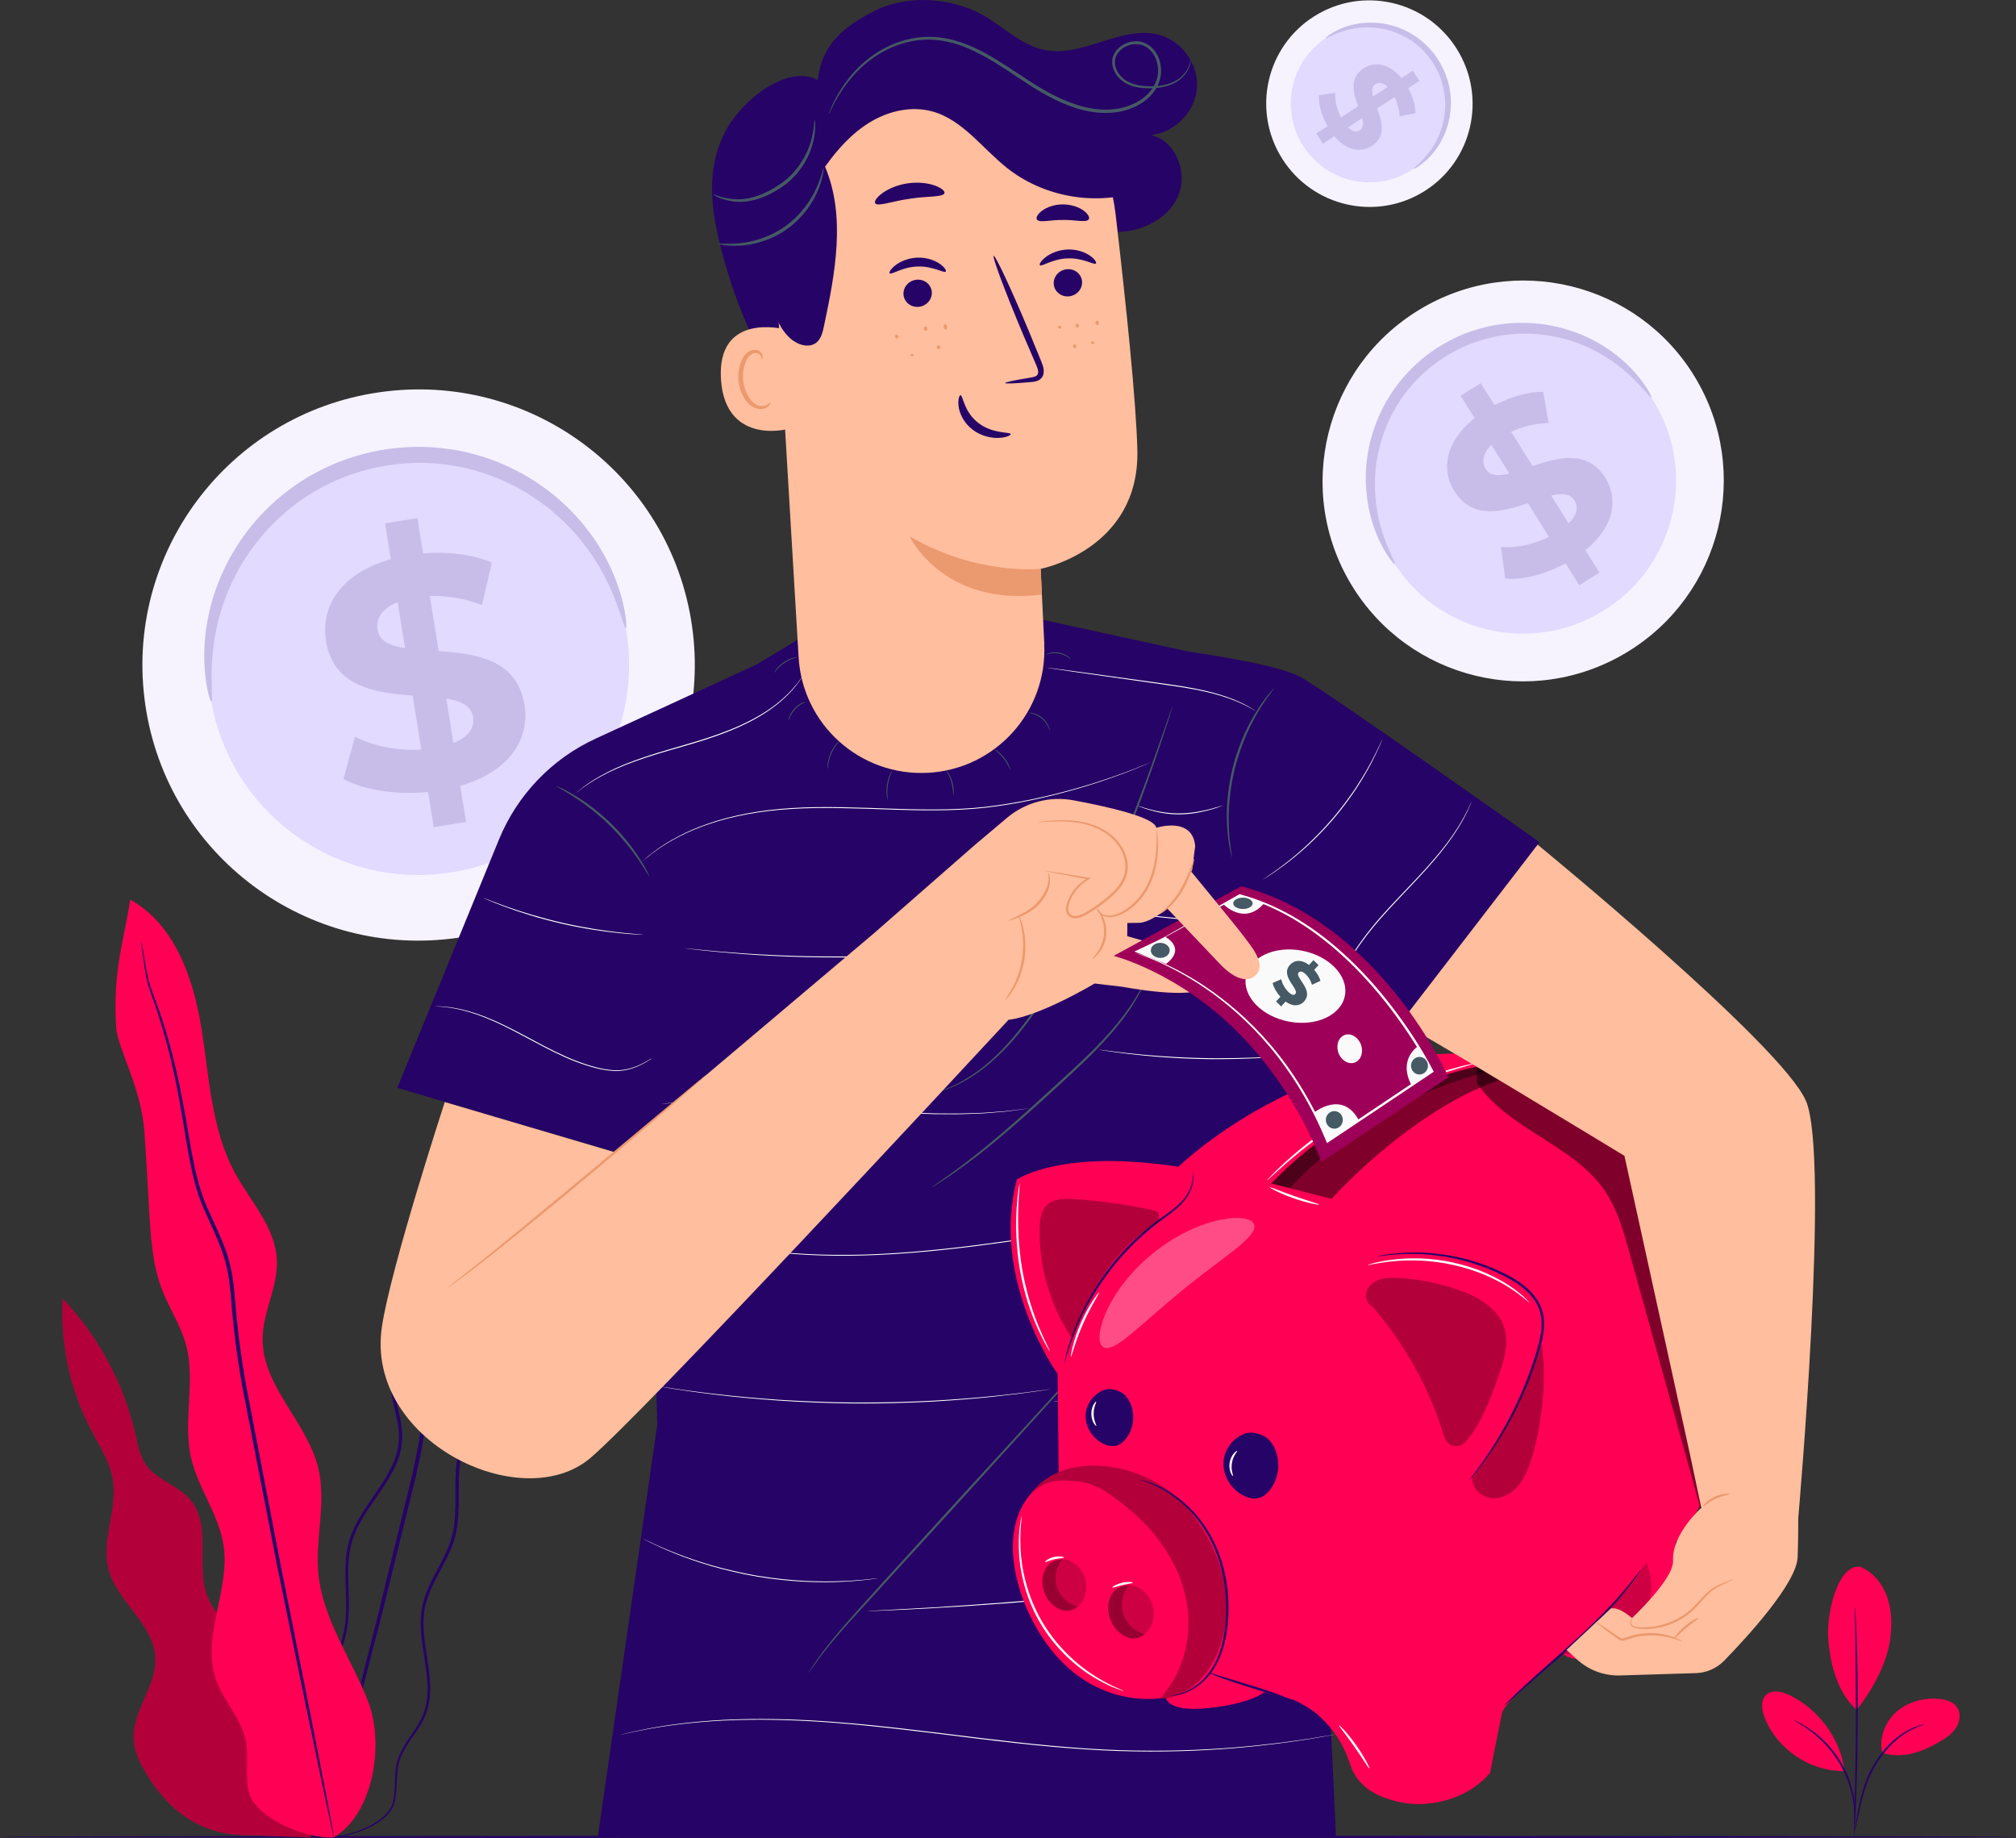 <svg xmlns="http://www.w3.org/2000/svg" id="Calque_2" viewBox="0 0 444.39 405.11"><rect x="0" y="0" width="444.39" height="405.11" fill="#333333" stroke="none"/><defs><style>      .cls-1 {        fill: #ff0054;      }      .cls-2 {        fill: #f6f3ff;      }      .cls-3 {        fill: #ffbe9d;      }      .cls-4 {        fill: #e2daff;      }      .cls-5 {        fill: #eb996e;      }      .cls-6 {        fill: #260366;      }      .cls-7 {        fill: #fff;      }      .cls-8 {        fill: #c8bde9;      }      .cls-9 {        fill: #fafafa;      }      .cls-10 {        fill: #9e0059;      }      .cls-11 {        opacity: .7;      }      .cls-12 {        opacity: .4;      }      .cls-13 {        opacity: .5;      }      .cls-14 {        opacity: .2;      }      .cls-15 {        opacity: .3;      }      .cls-16 {        fill: #455a64;      }    </style></defs><g id="Character"><g><g><g><path class="cls-2" d="M152.52,137.81c4.82,33.2-18.24,64.03-51.51,68.87-33.27,4.84-64.16-18.16-68.98-51.35-4.83-33.2,18.24-64.03,51.51-68.86,33.27-4.84,64.16,18.16,68.98,51.35Z"></path><path class="cls-4" d="M138.19,139.89c3.68,25.3-13.9,48.79-39.26,52.48-25.35,3.69-48.89-13.84-52.57-39.13-3.68-25.3,13.9-48.8,39.26-52.48,25.36-3.68,48.89,13.84,52.57,39.13Z"></path><path class="cls-8" d="M137.97,138.45c-.28.05-.77-1.94-2.02-5.35-1.26-3.39-3.39-8.24-7.34-13.3-1.97-2.52-4.39-5.08-7.29-7.46-2.92-2.35-6.3-4.55-10.14-6.27-1.91-.87-3.93-1.64-6.04-2.24-2.11-.61-4.3-1.11-6.57-1.4-2.26-.29-4.58-.47-6.94-.4-2.36.06-4.74.28-7.13.69-2.38.44-4.7,1.05-6.93,1.8-2.23.76-4.35,1.72-6.38,2.77-2.03,1.05-3.91,2.28-5.69,3.57-1.78,1.29-3.41,2.71-4.91,4.18-3.01,2.93-5.43,6.16-7.36,9.37-1.91,3.23-3.29,6.47-4.28,9.51-1.96,6.11-2.29,11.4-2.31,15.01,0,3.63.23,5.66-.05,5.71-.2.04-.9-1.92-1.33-5.64-.41-3.7-.48-9.24,1.28-15.79.88-3.26,2.21-6.76,4.13-10.26,1.94-3.49,4.43-7.01,7.6-10.23,1.58-1.61,3.3-3.17,5.19-4.58,1.89-1.42,3.9-2.77,6.08-3.92,2.17-1.16,4.45-2.21,6.86-3.04,2.4-.83,4.91-1.49,7.47-1.96,2.57-.44,5.15-.68,7.69-.73,2.54-.05,5.05.15,7.49.49,2.44.33,4.8.9,7.06,1.59,2.27.68,4.42,1.55,6.45,2.52,4.08,1.93,7.63,4.38,10.66,6.98,3,2.63,5.46,5.46,7.41,8.21,3.91,5.55,5.75,10.78,6.64,14.39.87,3.64.9,5.72.69,5.75Z"></path></g><path class="cls-8" d="M101.45,173.19l1.28,7.98-7.12,1.14-1.24-7.76c-7.12.7-14.24-.42-18.65-2.86l2.52-9.32c3.99,2.07,9.42,3.17,14.63,2.85l-1.91-11.9c-8.22-.65-17.47-1.88-19.1-12.07-1.21-7.55,3.24-14.91,14.29-18l-1.27-7.91,7.13-1.14,1.24,7.77c5.41-.43,10.84.16,15.16,2.03l-2.16,9.34c-3.97-1.48-7.86-2.1-11.5-1.96l1.94,12.11c8.2.58,17.32,1.83,18.93,11.88,1.19,7.41-3.2,14.69-14.17,17.83ZM89.28,142.84l-1.62-10.12c-3.64,1.46-4.8,3.77-4.43,6.12.4,2.49,2.75,3.51,6.05,4ZM104.29,158.05c-.4-2.5-2.68-3.52-5.92-4.1l1.57,9.83c3.44-1.35,4.71-3.46,4.34-5.74Z"></path></g><g><g><path class="cls-2" d="M373.59,83.07c12.64,20.85,5.94,48.02-14.95,60.68-20.9,12.67-48.08,6.04-60.72-14.81-12.64-20.85-5.94-48.01,14.95-60.68,20.89-12.67,48.08-6.04,60.72,14.81Z"></path><path class="cls-4" d="M364.59,88.53c9.63,15.89,4.53,36.59-11.4,46.24-15.92,9.65-36.64,4.6-46.27-11.29-9.63-15.89-4.53-36.59,11.39-46.24,15.92-9.65,36.64-4.6,46.27,11.29Z"></path><path class="cls-8" d="M364.03,87.63c-.17.11-1.06-1.08-2.86-3.01-1.81-1.91-4.6-4.55-8.68-6.82-2.03-1.13-4.38-2.16-6.99-2.93-2.62-.74-5.5-1.26-8.56-1.32-1.53-.04-3.09.02-4.68.22-1.58.19-3.19.48-4.79.93-1.6.44-3.2.99-4.76,1.7-1.56.71-3.09,1.53-4.57,2.48-1.47.97-2.85,2.03-4.13,3.17-1.28,1.14-2.43,2.38-3.48,3.66-1.06,1.28-1.97,2.63-2.79,4-.83,1.37-1.51,2.78-2.1,4.19-1.18,2.82-1.89,5.66-2.27,8.36-.36,2.7-.37,5.26-.17,7.58.42,4.65,1.7,8.28,2.71,10.7,1.03,2.43,1.76,3.73,1.58,3.84-.13.09-1.14-1.03-2.49-3.39-1.32-2.36-2.94-6.05-3.62-10.93-.33-2.43-.44-5.15-.15-8.04.31-2.88.98-5.95,2.19-9,.6-1.53,1.31-3.05,2.17-4.54.86-1.49,1.83-2.96,2.96-4.35,1.12-1.39,2.35-2.74,3.73-3.98,1.37-1.24,2.86-2.39,4.44-3.43,1.6-1.02,3.25-1.91,4.94-2.67,1.69-.76,3.42-1.33,5.15-1.79,1.73-.47,3.47-.75,5.17-.93,1.71-.19,3.4-.22,5.03-.14,3.28.13,6.35.77,9.11,1.65,2.76.91,5.2,2.1,7.29,3.4,4.19,2.6,6.9,5.58,8.52,7.75,1.62,2.19,2.22,3.57,2.09,3.65Z"></path></g><path class="cls-8" d="M349.44,121.23l3.12,4.98-4.44,2.78-3.03-4.84c-4.57,2.49-9.65,3.75-13.29,3.37l-.95-6.95c3.25.25,7.2-.55,10.6-2.24l-4.65-7.42c-5.68,1.89-12.22,3.7-16.2-2.66-2.95-4.71-2.06-10.9,4.46-16.09l-3.09-4.93,4.44-2.78,3.03,4.85c3.5-1.82,7.3-2.96,10.72-2.94l1.2,6.86c-3.07.13-5.86.82-8.25,1.95l4.73,7.56c5.66-1.93,12.11-3.68,16.03,2.58,2.89,4.62,2.02,10.74-4.43,15.95ZM332.7,104.36l-3.95-6.31c-2.02,2.01-2.15,3.88-1.23,5.35.97,1.55,2.84,1.57,5.18.96ZM347.05,110.29c-.97-1.56-2.79-1.59-5.12-1.06l3.84,6.13c1.92-1.88,2.17-3.65,1.28-5.07Z"></path></g><g><g><path class="cls-2" d="M314.01,42.12c-10.62,6.69-24.67,3.49-31.38-7.15-6.71-10.64-3.54-24.7,7.08-31.39,10.62-6.7,24.67-3.5,31.38,7.15,6.71,10.64,3.54,24.7-7.07,31.39Z"></path><path class="cls-4" d="M311.12,37.53c-8.09,5.1-18.8,2.66-23.91-5.45-5.11-8.11-2.7-18.82,5.39-23.92,8.09-5.1,18.8-2.66,23.91,5.45,5.11,8.11,2.7,18.82-5.39,23.92Z"></path><path class="cls-8" d="M311.58,37.24c-.06-.09.55-.56,1.52-1.5.97-.95,2.3-2.41,3.43-4.53.56-1.06,1.07-2.27,1.44-3.63.36-1.36.6-2.85.6-4.42,0-.79-.04-1.59-.15-2.41-.11-.81-.27-1.64-.52-2.46-.24-.82-.54-1.64-.92-2.43-.38-.8-.82-1.58-1.32-2.33-.51-.75-1.07-1.45-1.67-2.1-.6-.65-1.25-1.23-1.92-1.76-.67-.53-1.37-.99-2.09-1.4-.71-.41-1.44-.75-2.17-1.04-1.46-.58-2.93-.92-4.32-1.09-1.39-.16-2.71-.14-3.9-.02-2.39.26-4.25.95-5.48,1.49-1.24.55-1.9.94-1.96.85-.04-.06.52-.6,1.73-1.31,1.2-.7,3.09-1.57,5.59-1.96,1.25-.19,2.65-.27,4.14-.15,1.49.13,3.07.45,4.65,1.04.79.29,1.58.65,2.36,1.08.77.43,1.54.91,2.27,1.48.73.57,1.43,1.19,2.08,1.88.65.7,1.26,1.45,1.81,2.26.54.81,1.01,1.66,1.42,2.52.4.86.72,1.75.97,2.63.26.88.42,1.78.53,2.65.11.88.14,1.75.12,2.59-.04,1.69-.34,3.28-.77,4.71-.44,1.43-1.04,2.7-1.68,3.78-1.3,2.18-2.81,3.6-3.91,4.46-1.11.85-1.82,1.18-1.86,1.11Z"></path></g><path class="cls-8" d="M294.15,30.03l-2.53,1.65-1.47-2.26,2.47-1.61c-1.32-2.33-2.02-4.93-1.86-6.81l3.57-.55c-.1,1.68.35,3.7,1.25,5.44l3.78-2.46c-1.02-2.91-2.01-6.26,1.22-8.37,2.4-1.56,5.59-1.16,8.33,2.15l2.51-1.64,1.47,2.26-2.47,1.61c.97,1.79,1.59,3.73,1.61,5.49l-3.52.68c-.1-1.58-.48-3.01-1.08-4.23l-3.85,2.5c1.05,2.89,2.01,6.2-1.18,8.28-2.35,1.53-5.51,1.14-8.25-2.14ZM302.68,21.26l3.21-2.09c-1.05-1.02-2.02-1.07-2.76-.58-.79.52-.78,1.47-.45,2.68ZM299.76,28.7c.79-.52.79-1.45.5-2.65l-3.12,2.03c.99.97,1.9,1.08,2.62.61Z"></path></g><path class="cls-6" d="M444.39,404.85c0,.14-99.49.26-222.19.26s-222.21-.12-222.21-.26,99.47-.26,222.21-.26,222.19.12,222.19.26Z"></path><g><path class="cls-1" d="M59.45,374.14c1.13-4.37-1.74-8.77-4.95-11.94-3.21-3.17-7.06-6.02-8.73-10.21-2.71-6.8.93-15.6-3.69-21.27-2.72-3.34-7.6-4.45-10.01-8.02-1.27-1.87-1.68-4.17-2.17-6.37-2.54-11.24-8.16-21.76-16.09-30.11-.55,10.01,1.66,20.15,6.31,29.02,1.87,3.57,4.17,7.04,4.79,11.02,1.01,6.46-2.6,13.12-1.01,19.47,1.82,7.26,9.97,12.11,10.35,19.59.33,6.32-5.18,11.86-4.77,18.17.17,2.69,1.42,5.18,2.81,7.49,4.88,8.12,12.06,13.71,22.93,13.53l13.32.47-9.09-30.83Z"></path><g class="cls-15"><path d="M59.45,374.14c1.13-4.37-1.74-8.77-4.95-11.94-3.21-3.17-7.06-6.02-8.73-10.21-2.71-6.8.93-15.6-3.69-21.27-2.72-3.34-7.6-4.45-10.01-8.02-1.27-1.87-1.68-4.17-2.17-6.37-2.54-11.24-8.16-21.76-16.09-30.11-.55,10.01,1.66,20.15,6.31,29.02,1.87,3.57,4.17,7.04,4.79,11.02,1.01,6.46-2.6,13.12-1.01,19.47,1.82,7.26,9.97,12.11,10.35,19.59.33,6.32-5.18,11.86-4.77,18.17.17,2.69,1.42,5.18,2.81,7.49,4.88,8.12,12.06,13.71,22.93,13.53l13.32.47-9.09-30.83Z"></path></g><g><g><path class="cls-6" d="M71.24,404.88s1.27.3,3.67-.08c1.19-.17,2.66-.49,4.33-1.09,1.66-.61,3.54-1.47,5.35-2.93.87-.76,1.73-1.69,2.2-2.93.46-1.23.54-2.59.63-3.98.07-1.39.07-2.84.31-4.31.22-1.47.8-2.91,1.63-4.28,1.57-2.76,4.18-5.37,5.02-9.12.91-3.68.26-7.67-.36-11.67-.62-3.99-1.22-8.35.31-12.51,1.43-4.17,4.35-7.93,5.81-12.62,1.45-4.74.78-9.84,1.08-14.87.14-2.53.63-5.05,1.74-7.39,1.08-2.36,2.57-4.58,3.74-7.06,2.36-5.02,2.78-10.7,3.43-16.28.32-2.81.63-5.64.96-8.51.32-2.88.57-5.75,1.48-8.52.82-2.79,2.01-5.49,3.19-8.24.58-1.38,1.19-2.77,1.55-4.3.26-1.57.34-3.04.43-4.58.15-3.05.02-6.15-.35-9.22-.36-3.07-.92-6.12-1.25-9.2-.02-.18-.04-.36-.06-.53l-.07-.61-.55.27c-2.85,1.43-5.29,3.56-7.17,6.05-1.91,2.48-3.3,5.27-4.41,8.12-2.22,5.72-3.03,11.72-4.15,17.44-1.09,5.72-2.54,11.35-5.47,16.11-1.46,2.37-3.23,4.54-4.77,6.85-1.54,2.3-2.9,4.82-3.3,7.59-.79,5.63,2.32,10.58,1.67,15.57-.23,2.48-1.22,4.8-2.43,6.91-1.21,2.13-2.63,4.1-3.98,6.08-1.35,1.98-2.63,3.99-3.58,6.14-.96,2.14-1.49,4.43-1.64,6.68-.32,4.49.31,8.75-.02,12.77-.27,4.03-1.69,7.68-3.29,10.95-1.61,3.28-3.4,6.24-4.9,9.11-.76,1.43-1.45,2.84-2.02,4.24-.6,1.4-.9,2.84-1.17,4.21-.44,2.76-.39,5.33-.1,7.6.58,4.56,2.28,7.85,3.81,9.69.35.49.76.84,1.08,1.17.31.34.62.56.87.74.5.37.76.53.76.53.06-.07-1.1-.68-2.58-2.55-1.47-1.86-3.09-5.12-3.62-9.63-.27-2.24-.28-4.78.17-7.49.28-1.34.58-2.75,1.18-4.11.57-1.37,1.27-2.77,2.03-4.19,1.51-2.85,3.32-5.8,4.97-9.1,1.63-3.28,3.1-7.01,3.4-11.14.35-4.11-.27-8.38.07-12.77.15-2.19.67-4.38,1.61-6.45.92-2.08,2.19-4.05,3.53-6.02,1.35-1.97,2.79-3.95,4.03-6.12,1.24-2.16,2.29-4.57,2.54-7.19.64-5.31-2.44-10.3-1.64-15.53.38-2.59,1.67-5,3.19-7.26,1.52-2.27,3.3-4.44,4.8-6.87,3.03-4.89,4.49-10.63,5.6-16.38,1.13-5.76,1.93-11.69,4.12-17.3,1.09-2.79,2.45-5.51,4.29-7.9,1.81-2.41,4.15-4.44,6.87-5.8l-.61-.34c.02.17.04.35.06.54.33,3.12.89,6.17,1.25,9.21.37,3.04.5,6.07.35,9.08-.09,1.48-.18,3.04-.41,4.44-.33,1.4-.92,2.78-1.49,4.15-1.17,2.74-2.37,5.48-3.21,8.33-.93,2.84-1.19,5.81-1.5,8.66-.32,2.87-.63,5.71-.94,8.52-.64,5.6-1.05,11.19-3.33,16.03-1.12,2.41-2.62,4.64-3.73,7.08-1.14,2.43-1.65,5.1-1.78,7.67-.29,5.14.38,10.16-1.01,14.72-1.38,4.53-4.29,8.31-5.75,12.61-1.57,4.34-.92,8.84-.29,12.82.64,4.01,1.29,7.91.43,11.45-.77,3.58-3.3,6.17-4.9,9-.83,1.41-1.43,2.93-1.65,4.45-.23,1.52-.22,2.98-.28,4.36-.07,1.37-.15,2.72-.57,3.87-.42,1.15-1.23,2.06-2.07,2.8-1.74,1.44-3.59,2.32-5.22,2.94-1.64.62-3.09.96-4.27,1.16-1.18.21-2.1.24-2.71.26-.61-.02-.93-.01-.93-.01Z"></path><path class="cls-6" d="M113.32,247.98s-.06.13-.13.4c-.08.32-.17.71-.29,1.2-.26,1.05-.57,2.63-1.08,4.61-.52,1.97-1.73,4.2-2.76,6.96-1.07,2.73-2.16,5.89-3.17,9.45-1.02,3.55-1.92,7.5-2.86,11.72-.97,4.22-1.94,8.74-4.26,13.01-1.09,2.16-2.32,4.35-3.3,6.75-1,2.4-1.54,5.01-1.92,7.64-.64,5.28-1.61,10.63-2.87,16.11-2.67,10.91-5.21,21.31-7.53,30.77-2.37,9.43-4.51,17.93-6.31,25.1-1.75,7.1-3.18,12.87-4.18,16.94-.46,1.95-.83,3.49-1.1,4.62-.11.49-.19.89-.26,1.21-.05.27-.08.41-.06.42.01,0,.06-.13.15-.4.09-.32.21-.7.35-1.18.3-1.11.72-2.64,1.25-4.58,1.07-4.05,2.58-9.8,4.45-16.87,1.85-7.15,4.05-15.64,6.49-25.05,2.34-9.47,4.91-19.87,7.6-30.78,1.26-5.47,2.24-10.93,2.87-16.18.37-2.61.88-5.13,1.85-7.46.94-2.33,2.15-4.51,3.24-6.7,2.34-4.35,3.32-9.01,4.25-13.21.91-4.24,1.77-8.17,2.75-11.71.96-3.55,2-6.71,3.03-9.44.98-2.74,2.15-5,2.64-7.04.46-2.03.72-3.59.92-4.66.09-.49.15-.89.21-1.22.04-.27.06-.42.04-.42Z"></path></g><g><path class="cls-1" d="M73.59,404.97c8.7-5.17,11.19-20.48,7.56-29.92-3.63-9.45-9.98-18.08-10.96-28.15-.75-7.74,1.78-15.69-.02-23.26-2.43-10.21-12.4-18.12-12.29-28.62.06-5.89,3.42-11.43,3.15-17.32-.33-7.22-5.87-12.94-9.3-19.3-5.25-9.73-5.6-21.24-7.39-32.15-1.8-10.91-5.95-22.6-15.63-27.96-1.43,9.26-3.87,15.61-3.1,28.16.28,4.51,5.51,13.14,6.22,23.02.43,5.9.72,11.82,1.08,17.73.35,5.75.72,11.6,2.78,16.98,1.58,4.12,4.12,7.87,5.29,12.12,2.21,8.01-.69,16.68,1.09,24.79,1.51,6.87,6.27,12.79,7.24,19.76,1.37,9.79-4.97,19.97-1.73,29.31,1.61,4.63,5.42,8.36,6.5,13.14.84,3.71-.08,7.64.68,11.37,1.22,6.01,12.69,10.68,18.81,10.31"></path><path class="cls-6" d="M31.11,207.48s0,.18.04.52c.05.39.11.89.2,1.52.2,1.34.42,3.3.88,5.84.49,2.56,1.8,5.43,2.85,8.9,1.11,3.46,2.21,7.45,3.19,11.91.99,4.46,1.82,9.4,2.7,14.72.9,5.28,1.82,11.11,4.46,16.64,1.22,2.78,2.59,5.56,3.62,8.53,1.05,2.95,1.54,6.13,1.84,9.4.45,6.56,1.32,13.39,2.55,20.26,2.66,13.73,5.2,26.8,7.51,38.7,2.43,11.85,4.63,22.53,6.47,31.53,1.86,8.93,3.38,16.17,4.44,21.24.53,2.46.95,4.39,1.25,5.77.14.62.26,1.11.35,1.49.08.34.13.51.15.5.01,0,0-.18-.06-.52-.07-.39-.15-.89-.26-1.51-.26-1.38-.63-3.32-1.09-5.8-1-5.08-2.42-12.34-4.17-21.29-1.8-9-3.93-19.69-6.3-31.56-2.29-11.9-4.8-24.97-7.44-38.69-1.23-6.88-2.1-13.61-2.56-20.2-.3-3.29-.81-6.56-1.9-9.59-1.06-3.03-2.45-5.82-3.67-8.58-2.62-5.45-3.54-11.15-4.48-16.44-.9-5.31-1.77-10.26-2.8-14.73-1.02-4.48-2.17-8.47-3.33-11.93-1.11-3.48-2.46-6.33-2.98-8.82-.5-2.49-.78-4.48-1.03-5.8-.12-.63-.21-1.12-.28-1.51-.07-.34-.11-.51-.12-.51Z"></path></g></g></g><g><path class="cls-1" d="M410.19,345.37c2.74,1.19,4.76,3.72,5.77,6.53,1.01,2.81,1.1,5.88.77,8.85-.65,5.74-3.92,11.54-7.43,16.13-4.84-4.22-5.95-11.59-6.28-15.36-.52-5.96,2.16-17.05,7.17-16.16"></path><path class="cls-1" d="M414.92,386.37c-.77-3.25.58-6.81,3.07-9.03,2.49-2.22,5.97-3.16,9.3-2.91,1.54.12,3.2.57,4.08,1.83.82,1.18.73,2.84.06,4.12-.67,1.28-1.83,2.23-3.05,3-4.19,2.63-8.73,4.41-13.47,2.98"></path><path class="cls-6" d="M408.71,403.98s.04-.43.17-1.18c.15-.83.35-1.9.58-3.19.53-2.67,1.22-6.48,3.29-10.19,2.04-3.7,4.9-6.42,7.31-7.77,1.2-.69,2.24-1.1,2.98-1.32.36-.12.66-.17.86-.22.2-.04.3-.06.31-.04.03.09-1.68.4-3.99,1.83-2.33,1.39-5.09,4.09-7.1,7.72-2.03,3.63-2.76,7.4-3.37,10.05-.29,1.34-.53,2.42-.72,3.16-.18.74-.3,1.15-.33,1.15Z"></path><path class="cls-6" d="M408.9,353.99s.03.18.06.52c.02.38.05.87.09,1.48.07,1.29.14,3.15.22,5.45.15,4.6.27,10.96.24,17.99-.03,7.03-.2,13.39-.39,17.99-.09,2.3-.19,4.16-.27,5.45-.04.61-.07,1.1-.1,1.48-.03.34-.05.52-.06.51-.01,0-.02-.18-.02-.52,0-.38.01-.87.02-1.48.03-1.34.08-3.19.13-5.45.11-4.6.24-10.96.27-17.98.03-7.02-.04-13.38-.11-17.98-.04-2.26-.06-4.11-.09-5.45,0-.61,0-1.1,0-1.48,0-.34.01-.52.03-.52Z"></path><path class="cls-1" d="M406.55,389.87c-1.1-6.95-5.78-13.23-12.13-16.27-1.62-.77-3.73-1.28-5.06-.08-1.33,1.2-1.03,3.37-.38,5.04,2.71,6.96,9.99,11.87,17.45,11.79"></path><path class="cls-6" d="M395.2,379.04s.38.13,1.03.45c.33.15.72.35,1.16.62.43.27.96.54,1.48.93.53.37,1.12.77,1.69,1.27.6.47,1.19,1.03,1.8,1.63,1.19,1.23,2.39,2.69,3.42,4.39,1.01,1.7,1.74,3.45,2.25,5.09.23.83.45,1.61.57,2.36.16.74.22,1.45.29,2.1.09.64.06,1.23.08,1.74.02.51,0,.95-.04,1.31-.05.72-.1,1.12-.12,1.11-.09,0,.07-1.6-.21-4.14-.08-.63-.16-1.33-.34-2.06-.13-.74-.36-1.51-.6-2.32-.52-1.6-1.25-3.31-2.24-4.99-1.01-1.66-2.18-3.11-3.33-4.33-.59-.6-1.16-1.16-1.74-1.64-.55-.51-1.13-.91-1.64-1.3-2.08-1.49-3.53-2.15-3.49-2.23Z"></path></g><g><g><g><path class="cls-6" d="M339.36,185.61s-46.69-33.09-52.6-36.34c-5.63-3.1-23.5-5.35-25.1-5.74l-31.99-6.96-48.88,1.46-14.02,8.43-35.47,16.34c-9.67,4.45-17.29,12.41-21.32,22.26l-22.41,54.71,55.59,16.44,1.73,57.71-13.11,90.92h162.72l-8.19-174.26,16.94,3.73,36.11-48.71Z"></path><path class="cls-7" d="M144.19,232.97s-.58.43-1.72,1.09c-1.13.63-2.85,1.58-5.2,1.9-2.36.33-5.17-.24-8.11-1.18-2.96-.93-6.07-2.37-9.24-4.02-3.17-1.65-6.14-3.32-8.92-4.67-2.78-1.35-5.37-2.39-7.62-3.04-2.24-.67-4.12-.97-5.42-1.1-.65-.07-1.16-.1-1.5-.11-.34-.02-.52-.04-.52-.04,0,0,.73-.04,2.03.07,1.31.11,3.19.38,5.45,1.04,2.26.64,4.87,1.66,7.66,3.01,2.8,1.34,5.77,3.01,8.94,4.66,3.16,1.65,6.26,3.08,9.2,4.02,2.93.94,5.71,1.52,8.04,1.21,2.32-.3,4.03-1.22,5.17-1.83.57-.32,1.01-.58,1.3-.76.3-.18.46-.26.46-.26Z"></path><path class="cls-7" d="M141.81,206.02s-.13,0-.37,0c-.3-.01-.65-.03-1.06-.05-.92-.04-2.25-.14-3.89-.31-3.28-.32-7.79-.97-12.7-2.09-4.9-1.13-9.25-2.52-12.34-3.67-1.55-.57-2.79-1.06-3.63-1.42-.37-.16-.69-.3-.97-.42-.22-.1-.33-.16-.33-.16,0,0,.12.03.35.12.28.11.61.23.99.38.86.34,2.1.81,3.65,1.36,3.1,1.11,7.44,2.47,12.33,3.6,4.89,1.12,9.4,1.79,12.67,2.15,1.64.18,2.96.3,3.88.37.41.03.75.06,1.06.09.24.02.37.05.37.05Z"></path><path class="cls-7" d="M176.78,149.27s-.41.68-1.3,1.82c-.88,1.15-2.32,2.68-4.34,4.28-2.01,1.61-4.66,3.21-7.76,4.64-3.1,1.43-6.64,2.67-10.4,3.8-3.77,1.11-7.38,2.1-10.61,3.17-3.23,1.06-6.08,2.19-8.38,3.34-2.3,1.15-4.06,2.26-5.22,3.11-.6.4-1.01.77-1.32,1-.3.23-.46.34-.46.34,0,0,.59-.54,1.74-1.41,1.15-.87,2.91-2.01,5.2-3.18,2.29-1.18,5.15-2.32,8.38-3.4,3.23-1.08,6.84-2.07,10.61-3.19,3.76-1.12,7.29-2.36,10.38-3.77,3.08-1.42,5.73-2.99,7.75-4.58,2.02-1.58,3.47-3.09,4.36-4.22.48-.54.77-1.02,1.01-1.31.23-.3.35-.46.35-.46Z"></path><path class="cls-7" d="M276.83,156.73s-.15-.07-.42-.23c-.28-.15-.67-.41-1.2-.67-1.05-.57-2.62-1.32-4.64-2.01-2.02-.7-4.49-1.35-7.27-1.87-2.78-.53-5.87-.94-9.11-1.4-6.44-.91-12.27-1.74-16.59-2.35-2.06-.3-3.76-.55-5.02-.74-.54-.08-.99-.15-1.36-.21-.31-.05-.47-.09-.47-.09,0,0,.17,0,.48.05.37.05.83.1,1.37.17,1.27.17,2.97.4,5.03.67,4.32.6,10.15,1.4,16.59,2.29,3.24.45,6.33.87,9.11,1.41,2.79.53,5.26,1.2,7.29,1.92,2.03.71,3.59,1.49,4.63,2.08,1.05.59,1.59.98,1.59.98Z"></path><path class="cls-7" d="M254.17,167.77s-.37.17-1.08.49c-.71.32-1.77.77-3.14,1.32-2.75,1.09-6.76,2.59-11.84,4.08-5.08,1.48-11.2,3.02-18.13,4-6.93,1.06-14.66,1.06-22.72.8-8.06-.26-15.75-.61-22.73-.17-6.97.41-13.2,1.62-18.2,3.32-5.02,1.67-8.76,3.83-11.19,5.49-1.2.86-2.12,1.55-2.7,2.06-.6.5-.92.75-.92.75,0,0,.3-.27.89-.78.58-.53,1.49-1.22,2.68-2.1,2.42-1.69,6.17-3.87,11.19-5.56,5.01-1.72,11.25-2.95,18.23-3.37,6.99-.45,14.69-.1,22.75.16,8.06.27,15.77.27,22.68-.78,6.92-.97,13.04-2.49,18.12-3.95,5.08-1.47,9.1-2.95,11.85-4.01,1.38-.54,2.44-.97,3.16-1.28.72-.3,1.1-.45,1.1-.45Z"></path><path class="cls-7" d="M269.51,177.55s-.06.03-.18.08c-.17.06-.34.13-.53.2-.46.17-1.13.39-1.97.63-1.67.47-4.05,1-6.73,1.03-2.68.03-5.07-.47-6.74-.97-.84-.25-1.5-.48-1.96-.66-.18-.07-.35-.14-.52-.21-.12-.05-.18-.08-.18-.09,0,0,.07,0,.19.05.17.06.35.11.53.17.46.16,1.13.37,1.97.6,1.67.46,4.04.93,6.69.9,2.65-.03,5.01-.53,6.69-.96.84-.22,1.52-.42,1.98-.56.19-.06.37-.11.54-.16.12-.03.19-.05.19-.04Z"></path><path class="cls-7" d="M237.96,205.84s-4.8,1.01-12.63,2.18c-3.92.59-8.6,1.17-13.81,1.69-5.21.49-10.96.91-17,1.14-6.04.21-11.8.21-17.04.1-5.24-.14-9.95-.38-13.9-.69-7.9-.6-12.75-1.26-12.75-1.26,0,0,.31.02.89.07.62.06,1.47.15,2.54.25,2.2.23,5.39.51,9.34.79,3.95.29,8.66.51,13.89.64,5.23.1,10.99.1,17.03-.11,6.03-.23,11.77-.64,16.99-1.12,5.21-.51,9.89-1.08,13.81-1.65,3.92-.56,7.08-1.07,9.26-1.46,1.06-.18,1.89-.33,2.51-.43.57-.1.88-.14.88-.14Z"></path><path class="cls-7" d="M277.13,203s-.12.02-.36.02c-.3,0-.64.02-1.04.03-.91.02-2.22.04-3.84.04-3.24,0-7.72-.13-12.65-.55-4.93-.43-9.36-1.09-12.55-1.67-1.59-.29-2.88-.54-3.77-.73-.39-.09-.72-.16-1.02-.22-.23-.05-.35-.09-.35-.09,0,0,.13.01.36.05.3.05.63.11,1.03.18.99.18,2.26.4,3.78.67,3.19.54,7.62,1.18,12.54,1.6,4.92.42,9.39.56,12.63.61,1.54.01,2.83.02,3.83.03.4,0,.74,0,1.04,0,.24,0,.36.02.36.02Z"></path><path class="cls-7" d="M227.17,244.23s-.28.05-.82.13c-.59.08-1.37.19-2.36.33-1.02.15-2.28.32-3.74.42-1.47.1-3.13.31-4.98.34-1.85.06-3.87.17-6.05.13-1.09,0-2.21,0-3.37-.02-1.16-.04-2.35-.08-3.57-.12-4.88-.2-10.25-.57-15.87-1.06-5.62-.47-10.97-.96-15.85-1.29-4.88-.3-9.27-.51-12.97-.45-.92,0-1.8.01-2.64.02-.83.04-1.61.08-2.35.12-1.47.06-2.73.13-3.75.26-.99.1-1.78.18-2.37.23-.54.05-.83.07-.83.07,0,0,.28-.04.82-.11.59-.07,1.38-.16,2.37-.27,1.03-.14,2.29-.22,3.76-.29.74-.04,1.52-.09,2.35-.13.83,0,1.71-.02,2.64-.03,3.7-.07,8.1.12,12.98.41,4.88.31,10.23.8,15.85,1.27,5.62.49,10.98.87,15.86,1.07,1.22.04,2.41.08,3.57.13,1.16.03,2.28.02,3.37.03,2.17.04,4.19-.05,6.04-.1,1.85-.02,3.51-.22,4.97-.31,1.47-.08,2.72-.24,3.74-.38.99-.12,1.78-.22,2.36-.29.54-.06.83-.09.83-.09Z"></path><path class="cls-7" d="M286.05,232.49s-.15.03-.44.06c-.35.04-.77.08-1.27.14-1.11.12-2.71.25-4.7.39-3.97.27-9.47.47-15.54.31-6.07-.16-11.56-.65-15.51-1.13-1.98-.24-3.57-.46-4.67-.63-.5-.08-.91-.15-1.26-.2-.29-.05-.44-.08-.44-.08,0,0,.15,0,.45.04.35.05.77.1,1.27.16,1.1.15,2.7.35,4.67.57,3.95.44,9.43.9,15.49,1.06,6.06.16,11.56-.02,15.53-.25,1.98-.12,3.59-.23,4.7-.32.5-.04.92-.07,1.28-.1.29-.02.45-.02.45-.02Z"></path><path class="cls-7" d="M286.75,268.83s-.5-.02-1.46-.09c-.96-.05-2.37-.2-4.19-.25-3.64-.19-8.91-.23-15.42.09-6.51.31-14.23,1.09-22.76,2.21-8.54,1.11-17.9,2.58-27.76,3.85-9.86,1.25-19.32,2.05-27.94,2.13-8.62.08-16.39-.53-22.81-1.65-6.42-1.11-11.52-2.54-14.95-3.77-.87-.27-1.63-.56-2.28-.83-.64-.25-1.19-.47-1.65-.65-.89-.35-1.36-.55-1.36-.55,0,0,.47.17,1.37.51.46.17,1.01.39,1.66.63.65.26,1.41.54,2.28.81,3.43,1.21,8.53,2.62,14.95,3.7,6.42,1.1,14.17,1.69,22.78,1.61,8.61-.08,18.06-.89,27.92-2.14,9.86-1.27,19.21-2.73,27.76-3.83,8.54-1.11,16.27-1.88,22.78-2.17,6.51-.3,11.79-.24,15.43-.03,3.64.2,5.64.42,5.64.42Z"></path><path class="cls-7" d="M231.77,306.16s-4.81.82-12.65,1.66c-3.92.43-8.6.81-13.8,1.11-5.2.27-10.93.44-16.95.4-6.02-.05-11.74-.3-16.94-.65-5.2-.37-9.87-.82-13.78-1.3-7.82-.95-12.62-1.84-12.62-1.84,0,0,.3.03.88.11.62.09,1.46.21,2.51.37,1.09.17,2.42.36,3.97.56,1.55.2,3.32.45,5.27.66,3.91.46,8.58.9,13.78,1.26,5.2.33,10.92.58,16.93.63,6.01.03,11.73-.13,16.93-.39,5.2-.29,9.88-.65,13.79-1.06,1.96-.18,3.73-.4,5.28-.58,1.56-.17,2.89-.35,3.98-.5,1.06-.14,1.9-.25,2.52-.33.58-.07.88-.1.88-.1Z"></path><path class="cls-7" d="M286.15,299s-.18.07-.53.18c-.41.12-.92.28-1.54.46-1.33.4-3.28.95-5.68,1.6-4.82,1.29-11.52,2.89-19.01,4.27-7.49,1.37-14.33,2.25-19.29,2.75-2.48.25-4.49.43-5.88.52-.65.04-1.18.08-1.6.11-.37.02-.56.02-.56.02,0,0,.19-.03.56-.07.42-.04.95-.09,1.6-.15,1.39-.12,3.4-.32,5.87-.59,4.95-.54,11.78-1.44,19.26-2.81,7.48-1.37,14.18-2.95,19.01-4.2,2.41-.63,4.36-1.15,5.7-1.53.63-.17,1.14-.31,1.55-.43.35-.1.54-.14.54-.14Z"></path><path class="cls-7" d="M193.62,347.86s-2.95.51-7.78.76c-2.41.14-5.3.15-8.49,0-3.19-.17-6.69-.51-10.34-1.11-3.64-.62-7.06-1.44-10.14-2.32-3.06-.91-5.79-1.86-8.02-2.77-4.48-1.81-7.11-3.26-7.11-3.26,0,0,.17.07.5.22.38.17.84.39,1.41.66.61.29,1.36.64,2.24,1.01.88.37,1.88.83,3.01,1.24,2.24.9,4.96,1.83,8.02,2.73,3.07.87,6.49,1.68,10.12,2.3,3.63.6,7.13.94,10.31,1.12,3.19.15,6.06.15,8.47.03,1.21-.02,2.29-.13,3.25-.19.96-.06,1.78-.14,2.45-.22.62-.06,1.13-.12,1.55-.16.35-.03.54-.04.54-.04Z"></path><path class="cls-7" d="M289.82,345.31s-.34.07-.99.17c-.69.11-1.65.26-2.86.46-2.48.4-6.08.94-10.53,1.58-8.9,1.27-21.23,2.85-34.88,4.21-13.66,1.35-26.05,2.23-35.03,2.72-4.49.25-8.12.43-10.64.52-1.22.05-2.19.08-2.89.11-.66.02-1.01.02-1.01.02,0,0,.35-.03,1.01-.07.7-.04,1.67-.09,2.89-.15,2.55-.14,6.17-.34,10.63-.59,8.97-.54,21.36-1.43,35.02-2.78,13.65-1.36,25.97-2.91,34.88-4.15,4.42-.63,8.01-1.15,10.54-1.51,1.21-.18,2.17-.32,2.86-.42.66-.09,1-.13,1-.13Z"></path><path class="cls-7" d="M295.06,382.14s-2.19.46-6.17,1.11c-3.99.65-9.78,1.46-16.97,2.06-7.2.6-15.8.93-25.35.62-9.55-.31-20-1.37-30.93-2.71-10.94-1.34-21.35-2.69-30.86-3.44-9.51-.77-18.12-.92-25.33-.56-7.21.37-13,1.19-16.97,1.94-1.98.38-3.52.7-4.55.95-1.04.24-1.58.35-1.58.35,0,0,.54-.14,1.57-.39,1.03-.27,2.56-.6,4.54-.99,3.96-.78,9.76-1.62,16.97-2.01,7.21-.37,15.83-.24,25.35.52,9.52.73,19.94,2.08,30.87,3.42,10.93,1.34,21.37,2.41,30.91,2.73,9.54.32,18.14,0,25.33-.57,7.19-.58,12.99-1.37,16.97-1.99,1.99-.32,3.54-.57,4.59-.76,1.05-.18,1.6-.27,1.6-.27Z"></path><path class="cls-7" d="M324.39,176.66s-.29.79-.94,2.18c-.64,1.38-1.72,3.32-3.27,5.57-1.54,2.26-3.6,4.78-6.02,7.45-2.42,2.68-5.2,5.5-8.02,8.56-2.81,3.06-5.32,6.14-7.3,9.15-1.97,3.01-3.43,5.93-4.3,8.51-.88,2.57-1.27,4.76-1.39,6.28-.1.76-.07,1.35-.1,1.75-.02.4-.04.61-.04.61,0,0-.04-.85.06-2.37.09-1.52.46-3.72,1.33-6.32.85-2.6,2.31-5.54,4.28-8.57,1.98-3.03,4.48-6.12,7.3-9.18,2.83-3.06,5.61-5.88,8.03-8.54,2.42-2.66,4.49-5.17,6.04-7.41,1.56-2.23,2.65-4.15,3.31-5.52.36-.67.57-1.23.75-1.59.17-.36.27-.55.27-.55Z"></path><path class="cls-7" d="M278.33,193.89s.11-.09.34-.25c.28-.19.61-.41,1-.68.87-.57,2.1-1.46,3.58-2.59,1.49-1.13,3.19-2.56,5-4.24,1.8-1.69,3.69-3.63,5.55-5.8,1.84-2.18,3.46-4.36,4.85-6.4,1.36-2.06,2.51-3.96,3.39-5.61.89-1.64,1.56-3,1.99-3.95.2-.43.37-.78.51-1.09.12-.25.19-.37.19-.37,0,0-.82,2.17-2.56,5.48-.87,1.66-2,3.58-3.36,5.65-1.38,2.05-3,4.25-4.85,6.43-1.86,2.17-3.77,4.11-5.58,5.8-1.83,1.67-3.54,3.1-5.04,4.21-2.99,2.25-5.01,3.4-5.01,3.4Z"></path><g><g><path class="cls-16" d="M206.87,240.65s.08-.05.24-.11c.19-.07.43-.16.72-.28.64-.22,1.56-.62,2.73-1.16,2.3-1.14,5.52-3.1,8.85-6.29,3.35-3.16,6.8-7.47,10.13-12.57,3.35-5.1,6.7-10.92,9.87-17.2,6.36-12.58,10.87-24.55,14.02-33.22,1.58-4.34,2.8-7.87,3.65-10.31.42-1.19.75-2.13.99-2.81.11-.3.2-.54.27-.73.06-.16.1-.24.11-.24,0,0-.01.09-.06.26-.06.19-.13.44-.22.74-.22.68-.52,1.63-.9,2.84-.8,2.46-1.97,6.01-3.51,10.37-3.07,8.71-7.53,20.72-13.91,33.33-3.19,6.3-6.56,12.13-9.94,17.23-3.37,5.11-6.86,9.43-10.28,12.57-3.38,3.18-6.67,5.12-9.01,6.21-1.19.52-2.12.9-2.78,1.08-.3.09-.55.17-.74.23-.17.05-.25.07-.26.06Z"></path><path class="cls-16" d="M205.19,261.81s.18-.16.55-.42c.41-.28.95-.65,1.61-1.12,1.4-.98,3.41-2.4,5.82-4.26,4.85-3.69,11.22-9.2,18.06-15.49,3.43-3.14,6.72-6.11,9.57-8.95,2.85-2.84,5.24-5.57,7.05-8.01,1.83-2.43,3.07-4.56,3.86-6.07.42-.74.68-1.35.89-1.75.2-.4.31-.61.33-.6.02,0-.07.23-.24.64-.18.41-.41,1.04-.8,1.8-.74,1.54-1.95,3.71-3.75,6.19-1.79,2.48-4.17,5.25-7.01,8.12-2.84,2.88-6.13,5.86-9.56,9-6.85,6.3-13.27,11.78-18.19,15.4-2.45,1.82-4.49,3.21-5.93,4.14-.72.47-1.29.8-1.67,1.04-.39.23-.59.35-.6.33Z"></path><path class="cls-16" d="M178.21,368.72s.03-.08.12-.23c.1-.17.23-.38.39-.63.35-.55.89-1.36,1.61-2.37,1.45-2.03,3.68-4.87,6.62-8.22,5.93-6.66,14.23-15.73,23.38-25.77,9.17-10.01,17.47-19.07,23.51-25.66,3.01-3.24,5.45-5.88,7.17-7.74.83-.88,1.49-1.58,1.97-2.09.21-.22.38-.39.52-.53.12-.12.18-.18.19-.17,0,0-.05.08-.15.2-.13.15-.29.34-.48.57-.46.52-1.09,1.24-1.9,2.15-1.69,1.88-4.09,4.55-7.05,7.84-6.01,6.62-14.27,15.71-23.4,25.75-9.16,10.01-17.45,19.08-23.48,25.67-2.97,3.31-5.24,6.11-6.73,8.1-.74,1-1.31,1.78-1.69,2.32-.18.25-.32.45-.43.61-.1.14-.16.2-.16.2Z"></path></g><path class="cls-16" d="M271.56,188.99s-.17-.53-.38-1.52c-.11-.49-.23-1.1-.32-1.81-.09-.71-.23-1.52-.28-2.42-.08-.9-.15-1.89-.14-2.95-.04-1.06.03-2.2.08-3.39.18-2.38.55-5,1.2-7.68.68-2.68,1.58-5.16,2.54-7.35.51-1.08.98-2.12,1.52-3.04.49-.94,1.02-1.78,1.51-2.54.46-.78.97-1.42,1.38-2.01.41-.59.8-1.07,1.13-1.45.65-.77,1.02-1.19,1.05-1.17.03.02-.29.48-.89,1.29-.3.4-.67.89-1.06,1.49-.39.6-.87,1.25-1.31,2.03-.47.77-.97,1.61-1.44,2.55-.51.92-.96,1.95-1.46,3.03-.93,2.18-1.8,4.63-2.48,7.28-.65,2.65-1.02,5.23-1.23,7.59-.06,1.18-.15,2.3-.13,3.36-.02,1.05.03,2.03.08,2.93.02.9.14,1.7.21,2.41.06.71.15,1.32.23,1.81.15.99.22,1.55.18,1.55Z"></path><path class="cls-16" d="M286.11,224.87c-.13.05-1.93-3.92-4.02-8.88-2.09-4.96-3.69-9.02-3.56-9.07.13-.05,1.93,3.92,4.02,8.88,2.09,4.96,3.69,9.02,3.56,9.07Z"></path><path class="cls-16" d="M143.15,193.17c-.08.04-.86-1.39-2.33-3.56-1.47-2.17-3.7-5.03-6.56-7.82-2.87-2.78-5.8-4.92-8.01-6.32-2.21-1.41-3.66-2.14-3.62-2.22.02-.03.39.13,1.06.44.67.31,1.61.81,2.75,1.48,2.28,1.33,5.28,3.46,8.18,6.27,2.89,2.82,5.11,5.75,6.51,7.99.7,1.12,1.23,2.04,1.56,2.71.33.66.5,1.03.47,1.05Z"></path></g></g><g><path class="cls-16" d="M182.44,169.52s-.06-.39,0-1.03c.05-.63.23-1.51.61-2.41.5-1.23,1.26-2.13,1.68-2.54l.06-.05.03.07c.12.28.17.43.15.44-.02,0-.1-.13-.25-.4h.08c-.37.46-1.07,1.36-1.57,2.56-.76,1.77-.72,3.37-.79,3.36Z"></path><path class="cls-16" d="M195.68,176.39s-.13-.37-.21-1c-.07-.63-.09-1.51.06-2.46.15-.95.43-1.79.69-2.36.26-.58.48-.9.5-.89.06.03-.7,1.4-.99,3.28-.3,1.88.01,3.42-.06,3.42Z"></path><path class="cls-16" d="M210.12,175.25c-.07,0,.03-1.28-.38-2.78-.4-1.5-1.14-2.55-1.08-2.59.02-.01.23.23.5.67.27.44.58,1.1.79,1.86.21.76.28,1.48.27,2,0,.52-.06.83-.09.83Z"></path><path class="cls-16" d="M222.73,169.72c-.06.03-.49-1.26-1.5-2.54-1-1.29-2.14-2.02-2.1-2.07.01-.02.31.13.75.45.44.32,1,.83,1.51,1.49.51.66.87,1.33,1.08,1.83.21.5.28.83.26.84Z"></path><path class="cls-16" d="M231.42,161.15c-.06.04-.31-1.53-1.73-2.73-1.39-1.22-2.98-1.24-2.95-1.31,0-.01.09-.02.26-.02.17,0,.42.03.71.09.6.13,1.4.47,2.11,1.08.71.61,1.16,1.36,1.37,1.93.11.28.17.52.2.69.03.17.03.26.02.26Z"></path><path class="cls-16" d="M236.07,145.31c-.03.06-1-.97-2.63-1.26-1.62-.32-2.9.3-2.91.24-.05-.03,1.24-.77,2.94-.44,1.71.3,2.65,1.45,2.59,1.46Z"></path><path class="cls-16" d="M173.77,158.85s.02-.34.21-.86c.19-.51.56-1.19,1.13-1.81.57-.62,1.21-1.04,1.71-1.27.5-.23.83-.3.84-.28.03.06-1.29.48-2.39,1.7-1.12,1.2-1.43,2.55-1.49,2.52Z"></path><path class="cls-16" d="M170.61,148.32s.14-.34.5-.81c.36-.47.93-1.06,1.67-1.56.75-.5,1.51-.82,2.08-.97.57-.16.93-.18.93-.16.02.07-1.43.3-2.89,1.3-1.47.98-2.23,2.24-2.29,2.2Z"></path></g><path class="cls-6" d="M145.75,209.77s-.05-.05-.07,0c-.03.06-.06.18-.08.33-.05.3-.11.76-.16,1.34-.12,1.17-.25,2.88-.39,4.98-.29,4.21-.62,10.03-.93,16.47-.31,6.44-.54,12.27-.69,16.48-.07,2.05-.12,3.73-.16,5-.02.54-.04.99-.06,1.36-.02.31-.04.47-.05.47s-.04-.16-.05-.47c-.01-.37-.03-.82-.04-1.36-.02-1.18-.03-2.89,0-5,.05-4.23.22-10.06.54-16.5.31-6.44.7-12.26,1.08-16.47.19-2.1.38-3.81.56-4.98.09-.59.18-1.04.26-1.34.04-.15.08-.27.14-.34.1-.09.12.05.11.02Z"></path></g><g><g><path class="cls-6" d="M255.92,7.79c-8.34-2.55-17.03,4.92-25.59,3.24-5.2-1.02-9.12-5.17-13.75-7.75-6.91-3.86-16.69-4.49-23.76-.9-7.06,3.59-11.61,7.42-12.58,15.28-6.43-3.69-17.15,4.4-20.81,12.21-3.65,7.81-2.74,15.88-.66,24.25,3.57,14.41,10,28.1,18.81,40.04.78,1.06,2.03,2.23,3.22,1.67.82-.39,1.09-1.41,1.24-2.31,1.23-7.65.26-15.46-.4-23.18-.66-7.72-.99-15.68,1.45-23.04,2.44-7.36,8.19-14.07,15.8-15.57,5.62-1.11,11.45.72,16.44,3.52,4.99,2.8,9.38,6.55,14.13,9.74,4.75,3.19,10.09,5.88,15.81,6.13,5.72.25,11.85-2.45,14.29-7.63,2.44-5.18-.3-12.54-5.9-13.73,5.14-.47,9.63-4.92,10.16-10.05.53-5.14-2.97-10.4-7.9-11.91Z"></path><g><g><path class="cls-3" d="M230.2,141.94l-.81-16.56s21.82-4.18,21.32-26.13c-.24-10.6-2.51-32.38-4.8-52.07-2.46-21.18-20.76-36.92-42.07-36.17l-2.12.07c-22.78,2.13-33.69,22.67-30.93,45.38l5.25,88.41c.88,14.88,13.61,26.25,28.5,25.46h0c14.91-.79,26.37-13.48,25.64-28.39Z"></path><path class="cls-5" d="M229.41,125.36s-13.83,1.61-28.89-7.13c0,0,7.31,15.55,29.14,12.81l-.25-5.68Z"></path></g><g><g><g><path class="cls-6" d="M238.52,62.05c.12,1.65-1.19,3.11-2.91,3.27-1.72.15-3.21-1.06-3.33-2.71-.12-1.65,1.19-3.12,2.91-3.27,1.72-.15,3.22,1.06,3.33,2.71Z"></path><path class="cls-6" d="M241.57,58.07c-.37.42-2.81-1.25-6.18-1.12-3.37.08-5.78,1.9-6.16,1.5-.19-.18.18-.93,1.23-1.75,1.03-.82,2.82-1.64,4.92-1.71,2.1-.06,3.89.65,4.94,1.4,1.06.76,1.44,1.49,1.26,1.68Z"></path></g><g><path class="cls-6" d="M205.4,64.36c.12,1.65-1.19,3.11-2.91,3.27-1.72.15-3.21-1.06-3.33-2.71-.12-1.65,1.19-3.12,2.91-3.27,1.72-.15,3.21,1.06,3.33,2.71Z"></path><path class="cls-6" d="M208.46,59.86c-.37.42-2.81-1.25-6.18-1.12-3.37.08-5.78,1.9-6.16,1.5-.19-.18.18-.93,1.23-1.75,1.03-.82,2.81-1.64,4.92-1.71,2.1-.06,3.89.65,4.94,1.4,1.06.76,1.44,1.49,1.26,1.68Z"></path></g><path class="cls-6" d="M221.57,84.43c-.02-.19,2.06-.63,5.44-1.18.86-.12,1.67-.32,1.79-.91.18-.63-.21-1.54-.66-2.53-.88-2.05-1.81-4.21-2.78-6.47-3.86-9.21-6.69-16.79-6.32-16.95.37-.15,3.81,7.19,7.67,16.4.93,2.27,1.82,4.44,2.67,6.51.36.97.96,2.06.57,3.36-.21.65-.82,1.14-1.37,1.31-.55.19-1.03.21-1.46.25-3.41.3-5.53.39-5.55.2Z"></path><path class="cls-6" d="M211.73,87.11c.55-.05.68,3.61,3.91,6.1,3.22,2.5,7.1,1.95,7.15,2.46.06.23-.84.74-2.49.84-1.61.11-3.99-.32-5.96-1.85-1.97-1.53-2.86-3.62-3.04-5.12-.19-1.53.18-2.45.43-2.43Z"></path></g><path class="cls-6" d="M208.19,42.57c-.3.93-3.68.61-7.62,1.23-3.95.54-7.1,1.81-7.65,1-.25-.39.28-1.27,1.54-2.2,1.25-.93,3.26-1.84,5.62-2.19,2.37-.34,4.55-.04,6.01.49,1.47.53,2.23,1.23,2.1,1.67Z"></path><path class="cls-6" d="M239.99,48.35c-.57.79-2.92.07-5.71.13-2.8-.04-5.14.7-5.71-.09-.25-.38.09-1.16,1.1-1.92.99-.76,2.68-1.41,4.6-1.42,1.92,0,3.61.63,4.61,1.38,1.01.75,1.37,1.53,1.12,1.91Z"></path></g></g><g><path class="cls-3" d="M173.16,72.64c-.38-.15-15.23-3.93-14.23,11.05,1.01,14.98,15.84,10.88,15.84,10.45,0-.43-1.61-21.5-1.61-21.5Z"></path><path class="cls-5" d="M169.82,88.78c-.07-.04-.25.2-.68.43-.42.23-1.15.41-1.95.17-1.62-.47-3.12-2.9-3.38-5.59-.13-1.36.07-2.68.48-3.79.38-1.13,1.04-1.94,1.83-2.14.78-.24,1.38.2,1.59.61.23.41.15.71.24.73.04.03.3-.27.14-.88-.08-.29-.28-.63-.65-.9-.38-.27-.92-.38-1.47-.28-1.15.16-2.12,1.29-2.57,2.51-.52,1.23-.77,2.71-.62,4.24.3,3.01,2.03,5.73,4.24,6.21,1.07.2,1.93-.17,2.36-.56.44-.4.5-.74.44-.77Z"></path></g><path class="cls-6" d="M250.4,42.41c-9.57,2.91-20.52.85-28.37-5.35-5.5-4.34-9.84-10.7-16.6-12.52-4.55-1.23-9.52-.08-13.56,2.34-4.04,2.42-7.26,6.02-10,9.86,4.63,11,2.22,23.55-.26,35.22-.27,1.29-.61,2.68-1.62,3.52-1.73,1.43-4.42.45-6.02-1.11-2.57-2.5-3.66-6.13-4.41-9.64-1.72-7.99-2.22-16.31-.71-24.33,1.51-8.03,5.1-15.76,10.8-21.61,7.13-7.31,17.34-11.33,27.54-11.53,10.21-.2,20.34,3.28,28.7,9.14,3.88,2.72,7.48,6.04,9.58,10.29"></path></g><path class="cls-16" d="M262.41,12.85s.11.46-.09,1.31c-.19.83-.73,2.07-1.99,3.17-1.24,1.1-3.22,1.88-5.54,2.07-1.16.09-2.41.1-3.73-.1-1.31-.21-2.71-.66-3.88-1.64-1.14-.95-2.09-2.44-2.02-4.17.05-1.75,1.41-3.28,3.05-3.94.83-.35,1.75-.52,2.69-.44.93.08,1.87.47,2.62,1.07,1.54,1.2,2.35,3.18,2.42,5.17.08,2.02-.76,4.06-2.17,5.59-1.41,1.54-3.29,2.64-5.33,3.27-4.12,1.29-8.72.66-12.86-.94-4.19-1.59-7.87-3.97-11.33-6.29-3.46-2.31-6.82-4.53-10.29-6.07-3.45-1.57-7.04-2.35-10.39-2.15-3.35.2-6.39,1.25-8.89,2.62-5.05,2.8-7.94,6.7-9.63,9.39-.85,1.37-1.42,2.49-1.79,3.25-.37.76-.56,1.17-.59,1.16-.01,0,.02-.11.09-.32.08-.2.19-.51.36-.9.33-.79.86-1.94,1.68-3.34,1.63-2.76,4.49-6.78,9.63-9.7,2.55-1.43,5.65-2.54,9.11-2.77,3.46-.24,7.18.55,10.71,2.13,3.55,1.56,6.94,3.79,10.41,6.09,3.46,2.31,7.09,4.65,11.19,6.2,4.05,1.57,8.47,2.16,12.39.94,1.93-.6,3.71-1.63,5.02-3.06,1.31-1.42,2.08-3.25,2.01-5.09-.05-1.82-.79-3.61-2.14-4.67-1.31-1.12-3.18-1.2-4.66-.57-1.49.59-2.66,1.92-2.71,3.4-.08,1.48.75,2.85,1.79,3.74,1.06.9,2.37,1.35,3.62,1.57,1.26.21,2.49.22,3.62.15,2.27-.14,4.17-.85,5.38-1.87,1.23-1.02,1.8-2.18,2.03-2.98.24-.81.19-1.27.23-1.27Z"></path><path class="cls-16" d="M157.22,42.87c.05-.16,1.71.8,4.62,1.03,1.45.1,3.19-.07,5.01-.7,1.82-.6,3.72-1.63,5.53-2.9,3.62-2.62,5.58-6.39,6.37-9.17.82-2.82.69-4.69.83-4.68.04,0,.11.46.12,1.3,0,.84-.09,2.06-.45,3.52-.68,2.9-2.65,6.88-6.44,9.63-1.88,1.33-3.83,2.36-5.76,2.95-1.91.62-3.76.74-5.26.57-1.51-.18-2.68-.58-3.44-.92-.76-.35-1.16-.6-1.14-.63Z"></path><path class="cls-16" d="M158.26,53.7c.02-.14,1.78.19,4.6-.07,2.8-.24,6.7-1.25,10.22-3.75,3.51-2.51,5.74-5.87,6.88-8.44,1.17-2.58,1.43-4.36,1.57-4.33.04,0,.02.45-.12,1.25-.14.8-.43,1.94-.97,3.28-1.04,2.69-3.28,6.23-6.93,8.84-3.65,2.6-7.73,3.56-10.61,3.67-1.45.06-2.62-.03-3.42-.16-.8-.13-1.23-.25-1.22-.3Z"></path><path class="cls-5" d="M197.76,74.58c-.2.05-.4-.09-.46-.31-.05-.22.07-.43.27-.48.2-.05.4.09.46.31.05.22-.07.43-.27.48Z"></path><path class="cls-5" d="M204.15,72.9c-.2.05-.41-.12-.47-.37-.06-.25.05-.49.25-.54.2-.05.41.12.47.37.06.25-.05.49-.25.54Z"></path><path class="cls-5" d="M208.48,72.64c-.2.03-.41-.21-.46-.54-.05-.33.07-.63.27-.66.2-.03.41.21.46.54.05.33-.07.63-.27.66Z"></path><path class="cls-5" d="M201.07,78.51c-.21,0-.38-.09-.38-.22,0-.13.16-.24.36-.25.21,0,.38.09.38.22,0,.13-.16.24-.36.25Z"></path><path class="cls-5" d="M206.93,76.94c-.2.03-.39-.14-.42-.37-.03-.23.11-.44.32-.46.2-.02.39.14.42.37.03.23-.11.44-.32.46Z"></path><path class="cls-5" d="M237.54,72.19c-.2.05-.41-.1-.46-.32-.05-.23.07-.45.27-.49.2-.05.41.1.46.32.05.23-.07.45-.27.49Z"></path><path class="cls-5" d="M241.92,71.63c-.2.03-.4-.16-.43-.42-.03-.26.1-.49.31-.51.2-.03.4.16.43.42.03.26-.1.49-.31.51Z"></path><path class="cls-5" d="M233.67,72.43c-.2.05-.4-.06-.44-.23-.04-.18.09-.36.29-.4.2-.05.4.06.44.23.04.18-.09.36-.29.4Z"></path><path class="cls-5" d="M237.08,76.71c-.18.09-.42-.01-.52-.23-.1-.21-.04-.46.15-.55.18-.09.42.01.52.23.1.21.04.46-.15.55Z"></path><path class="cls-5" d="M240.8,75.83c-.2-.05-.33-.22-.29-.39.04-.17.23-.27.43-.22.2.05.33.22.29.39-.04.17-.23.27-.43.22Z"></path></g><g><g><path class="cls-1" d="M233.37,325.04l-.24-22.23s-14.83-20.55-8.98-42.84c0,0,9.67-6.8,35.6-2.81,0,0,32.55-31.71,76.18-23.65,43.63,8.06,47.69,46.08,48.1,56.43.41,10.35.32,30.45-14.69,50.1l-1.01,19.5s-3.58,7.35-13.93,6.85c-10.36-.5-9.77-2.03-9.77-2.03,0,0-12.98,10.49-13.56,13.24-.58,2.75-2.6,13.12-2.6,13.12,0,0-4.5,6.14-14.24,6.85-4.6.34-8.39-.89-11.12-2.28-2.62-1.34-4.62-3.65-5.51-6.46-1.23-3.9-4.4-10.48-12.24-14.09l-6.72-1.76s-2.71,2.47-12.14,3.48c-9.43,1.01-9.46-2.34-9.46-2.34,0,0-14.67,3.39-25.7-10.99-8.71-11.36-13.43-31.83,2.03-38.09Z"></path><path class="cls-6" d="M323.82,326.32s.15-.25.48-.68c.33-.44.82-1.08,1.43-1.92,1.23-1.67,2.96-4.14,4.85-7.33,1.88-3.19,3.93-7.12,5.74-11.68.91-2.28,1.76-4.71,2.51-7.26.73-2.53,1.38-5.31.72-8.01-.67-2.71-2.66-4.8-4.8-6.31-2.17-1.52-4.52-2.6-6.78-3.52-4.54-1.82-8.91-2.69-12.6-3.03-3.69-.36-6.7-.19-8.76,0-1.03.1-1.83.2-2.37.28-.54.07-.83.1-.83.08,0-.02.28-.08.82-.19.54-.12,1.33-.25,2.37-.38,2.07-.25,5.09-.48,8.82-.17,3.72.3,8.14,1.13,12.74,2.95,2.29.92,4.67,2,6.9,3.55,2.19,1.53,4.3,3.72,5.01,6.6.7,2.88.01,5.73-.73,8.28-.77,2.57-1.63,5.01-2.56,7.3-1.85,4.57-3.93,8.51-5.87,11.69-1.95,3.18-3.73,5.62-5.01,7.26-.64.82-1.16,1.44-1.51,1.86-.36.42-.55.63-.56.62Z"></path><path class="cls-6" d="M262.81,258.12s.08.17.15.52c.07.35.13.87.07,1.55-.11,1.34-.81,3.29-2.49,5.05-1.64,1.8-4.12,3.27-6.53,5.25-2.44,1.97-4.96,4.33-7.31,7.09-4.73,5.49-7.85,11.35-9.62,15.74-.89,2.2-1.49,4.03-1.88,5.3-.18.59-.32,1.08-.44,1.47-.11.33-.17.51-.19.5-.02,0,.01-.19.09-.53.09-.4.21-.89.35-1.5.33-1.29.88-3.15,1.74-5.38,1.7-4.45,4.79-10.4,9.57-15.95,2.37-2.78,4.93-5.16,7.41-7.12,2.47-1.98,4.95-3.41,6.57-5.13,1.66-1.67,2.39-3.53,2.56-4.82.17-1.31-.08-2.03-.02-2.04Z"></path><g class="cls-13"><path d="M280.25,260.85l13.27,3.39s19.43-21.84,40.77-27.36l-7.99-1.89s-25.78,4.52-46.05,25.86Z"></path></g><path class="cls-1" d="M329.97,235.83c-17.34,3.87-33.45,13.07-45.6,26.03l-4.12-1.02s18.82-20.66,46.05-25.86l3.66.84Z"></path><g class="cls-11"><path d="M329.97,235.83c-17.34,3.87-33.45,13.07-45.6,26.03l-4.12-1.02s18.82-20.66,46.05-25.86l3.66.84Z"></path></g><path class="cls-1" d="M226.96,329.58c7.36-10.52,25.79-7.31,34.2,2.16,8.29,9.33,12.15,22.48,6.67,33.7-2.34,4.79-6.82,9.02-12.15,8.9,5.47-5.89,7.41-14.39,5.7-22.25-1.71-7.85-6.66-14.78-12.92-19.82-3.17-2.56-6.74-5.37-10.8-5.77-4.06-.4-7.32-.52-10.71,3.09"></path><g class="cls-15"><path d="M226.96,329.58c7.36-10.52,25.79-7.31,34.2,2.16,8.29,9.33,12.15,22.48,6.67,33.7-2.34,4.79-6.82,9.02-12.15,8.9,5.47-5.89,7.41-14.39,5.7-22.25-1.71-7.85-6.66-14.78-12.92-19.82-3.17-2.56-6.74-5.37-10.8-5.77-4.06-.4-7.32-.52-10.71,3.09"></path></g><g class="cls-15"><path d="M324.55,325.71c-.13,2.23,1.9,4.2,4.11,4.46,2.21.26,4.42-.91,5.89-2.58,1.47-1.67,2.33-3.8,3-5.92,2.3-7.2,3.49-17.96,2.28-25.43-3.18,9.67-8.86,21.73-15.45,29.49"></path></g><g class="cls-15"><path d="M331.52,292.45c-1.43-4.23-5.81-6.69-10.03-8.16-4.29-1.5-8.8-2.38-13.33-2.62-1.43-.08-2.9-.08-4.25.42-1.34.5-2.55,1.59-2.79,3-.2,1.14.42,2.4,1.42,2.9,7.23,8.35,12.67,18.24,15.87,28.82.62,2.05,3.22,2.61,4.64.99,3.4-3.88,5.36-9.11,7.12-14.07,1.29-3.64,2.59-7.62,1.35-11.28Z"></path></g><g class="cls-15"><path d="M235.91,294.4c-4.53-7.01-6.91-15.39-6.73-23.74.04-1.77.25-3.68,1.49-4.95,1.49-1.53,3.91-1.56,6.04-1.42,5.88.37,11.74,1.19,17.49,2.46.45.1.96.25,1.14.68.27.64.2,1.65-.39,2.01-8.95,5.49-15.3,15.59-18.68,25.47"></path></g><path class="cls-9" d="M224.76,260.77s0,.54-.07,1.51c-.09.97-.17,2.37-.23,4.1-.12,3.46-.01,8.26.88,13.47.46,2.6,1.07,5.04,1.73,7.23.68,2.18,1.39,4.12,2.07,5.71.67,1.59,1.26,2.87,1.7,3.73.43.87.65,1.36.62,1.38-.03.02-.31-.44-.8-1.28-.5-.84-1.14-2.1-1.86-3.68-.73-1.58-1.48-3.52-2.19-5.72-.69-2.2-1.32-4.66-1.78-7.29-.9-5.25-.95-10.1-.73-13.58.11-1.74.25-3.14.4-4.1.14-.96.23-1.49.27-1.49Z"></path><path class="cls-9" d="M325.52,234.26s-.17.08-.52.19c-.4.12-.9.26-1.5.44-.66.18-1.45.41-2.37.7-.92.29-1.98.59-3.12,1-2.3.76-5,1.79-7.95,3.05-2.94,1.29-6.11,2.82-9.35,4.62-3.22,1.82-6.19,3.73-8.82,5.56-2.61,1.86-4.9,3.63-6.75,5.19-.95.76-1.75,1.5-2.48,2.14-.73.63-1.34,1.19-1.84,1.66-.47.42-.85.77-1.16,1.05-.27.24-.42.36-.43.34-.01-.01.11-.16.36-.42.29-.3.65-.67,1.09-1.12.47-.49,1.06-1.08,1.78-1.73.71-.65,1.5-1.42,2.44-2.2,1.83-1.61,4.1-3.41,6.71-5.3,2.63-1.86,5.6-3.8,8.84-5.63,3.25-1.81,6.45-3.34,9.41-4.61,2.97-1.24,5.7-2.24,8.03-2.96,1.15-.39,2.22-.67,3.15-.93.93-.27,1.74-.47,2.4-.62.62-.14,1.12-.25,1.53-.34.35-.07.54-.1.54-.09Z"></path><path class="cls-9" d="M337.18,287.11c-.08.09-1.59-1.45-4.49-3.3-1.43-.95-3.26-1.88-5.34-2.79-2.09-.89-4.48-1.64-7.03-2.22-5.12-1.15-9.93-1.13-13.34-.8-3.42.35-5.49.92-5.52.81,0-.03.5-.19,1.44-.43.93-.26,2.32-.52,4.03-.75,3.43-.43,8.3-.51,13.49.66,2.59.59,5,1.36,7.11,2.29,2.09.94,3.93,1.92,5.35,2.92.36.24.7.48,1.02.7.3.24.59.47.87.69.55.42,1,.8,1.34,1.15.7.67,1.08,1.05,1.05,1.07Z"></path><path class="cls-9" d="M247.74,372.72s-.17-.03-.48-.13c-.3-.11-.77-.24-1.33-.48-1.15-.44-2.77-1.19-4.67-2.32-3.78-2.23-8.59-6.28-12.01-12.14-3.42-5.86-4.59-12.05-4.67-16.43-.05-2.2.09-3.99.27-5.2.07-.61.18-1.08.24-1.4.06-.32.11-.48.12-.48.04,0-.05.68-.16,1.9-.11,1.22-.2,2.99-.1,5.17.18,4.34,1.38,10.42,4.75,16.18,3.37,5.76,8.07,9.8,11.76,12.09,1.85,1.16,3.44,1.95,4.55,2.45,1.12.5,1.75.75,1.73.8Z"></path><g><g class="cls-14"><path d="M250.36,349.61c-1.53-.58-3.37-.04-4.48,1.16s-1.53,2.96-1.27,4.57c.26,1.62.75,3.01,1.91,4.16.8.79,2.19,1.54,3.3,1.61,1.54.1,2.96-1.01,3.71-2.37.88-1.59,1.04-3.57.42-5.27-.62-1.71-1.89-3.22-3.59-3.86"></path></g><path class="cls-1" d="M248.82,349.42c-1.44,1.73-1.91,4.21-1.2,6.35s2.57,3.85,4.75,4.37c-.74.72-2.24,1.22-3.37.89-3-.86-4.93-4.01-4.7-7.12.09-1.25.56-2.5,1.45-3.38.89-.88,2.58-1.22,3.07-1.11"></path><g class="cls-12"><path d="M248.82,349.42c-1.44,1.73-1.91,4.21-1.2,6.35s2.57,3.85,4.75,4.37c-.74.72-2.24,1.22-3.37.89-3-.86-4.93-4.01-4.7-7.12.09-1.25.56-2.5,1.45-3.38.89-.88,2.58-1.22,3.07-1.11"></path></g></g><g><g class="cls-14"><path d="M235.63,343.93c-1.48-.56-3.25-.04-4.32,1.12-1.08,1.16-1.48,2.85-1.22,4.41.25,1.56.72,2.91,1.84,4.02.77.76,2.11,1.49,3.19,1.55,1.49.09,2.85-.98,3.58-2.28.85-1.53,1-3.44.4-5.09-.6-1.65-1.82-3.1-3.46-3.73"></path></g><path class="cls-1" d="M234.14,343.75c-1.39,1.67-1.84,4.06-1.16,6.12.68,2.06,2.48,3.71,4.58,4.22-.71.69-2.16,1.17-3.25.86-2.89-.83-4.75-3.87-4.53-6.87.09-1.2.54-2.41,1.4-3.26.86-.85,2.49-1.18,2.96-1.07"></path><g class="cls-12"><path d="M234.14,343.75c-1.39,1.67-1.84,4.06-1.16,6.12.68,2.06,2.48,3.71,4.58,4.22-.71.69-2.16,1.17-3.25.86-2.89-.83-4.75-3.87-4.53-6.87.09-1.2.54-2.41,1.4-3.26.86-.85,2.49-1.18,2.96-1.07"></path></g></g><g><path class="cls-6" d="M275.39,315.78c.08-.01-.08.01,0,0h0Z"></path><g><path class="cls-6" d="M273.57,316.35s.1-.04.14-.07c.02-.01.04-.03.07-.04l-.21.1Z"></path><path class="cls-6" d="M281.12,319.53c-.52-1.26-1.37-2.45-2.59-3.05-.79-.38-1.93-.76-3.06-.71h-.09c-.55.04-1.16.21-1.68.52-2.21,1.06-3.82,3.38-4,5.85-.23,3.14,1.75,6.27,4.6,7.59.96.44,2.04.7,3.07.47,1.04-.24,1.91-.97,2.57-1.81,1.94-2.45,2.36-5.97,1.18-8.86Z"></path></g></g><g><path class="cls-6" d="M244.24,306.18c.07-.01-.07,0,0,0h0Z"></path><g><path class="cls-6" d="M242.66,306.67s.09-.03.12-.06c.02,0,.04-.02.06-.03l-.18.09Z"></path><path class="cls-6" d="M249.21,309.42c-.45-1.09-1.18-2.12-2.24-2.64-.68-.33-1.67-.66-2.65-.62h-.08c-.48.04-1.01.19-1.45.45-1.91.92-3.31,2.92-3.47,5.07-.2,2.72,1.51,5.43,3.99,6.58.83.38,1.77.61,2.66.4.9-.21,1.65-.84,2.23-1.57,1.68-2.12,2.04-5.17,1.02-7.67Z"></path></g></g><path class="cls-6" d="M251.22,326.11s.22.03.62.13c.41.09.99.28,1.74.53,1.49.54,3.59,1.51,5.88,3.19,2.28,1.68,4.73,4.1,6.72,7.3,2,3.19,3.49,7.12,4.18,11.4.67,4.29.56,8.46-.14,12.16-.69,3.69-2.2,6.88-4.15,8.98-1.94,2.12-4.1,3.17-5.62,3.6-1.54.44-2.43.33-2.43.33,0-.07.89-.04,2.37-.53,1.47-.47,3.55-1.55,5.4-3.65,1.86-2.08,3.3-5.19,3.95-8.83.66-3.63.76-7.77.1-11.98-.68-4.22-2.13-8.09-4.08-11.23-1.93-3.16-4.31-5.57-6.54-7.26-2.23-1.7-4.28-2.71-5.73-3.3-1.46-.58-2.31-.8-2.29-.85Z"></path><path class="cls-9" d="M241.65,314.28c-.05.04-.31-.18-.58-.65-.27-.47-.51-1.2-.51-2.03,0-.83.23-1.57.5-2.03.26-.47.52-.69.57-.65.13.08-.57,1.17-.55,2.69-.01,1.52.7,2.6.57,2.68Z"></path><path class="cls-9" d="M271.79,325.33c-.05.03-.3-.23-.52-.76-.22-.53-.36-1.34-.22-2.21.15-.87.54-1.59.92-2.02.38-.43.7-.6.74-.55.11.11-.91,1.06-1.15,2.65-.29,1.59.36,2.82.22,2.88Z"></path><path class="cls-6" d="M290.77,378.18c-.05.08-1.26-.76-3.38-1.82-2.11-1.07-5.15-2.28-8.6-3.4-3.44-1.12-6.59-2.08-8.83-2.88-1.12-.4-2.02-.74-2.64-1-.61-.26-.95-.42-.93-.45.03-.07,1.42.41,3.69,1.11,2.27.71,5.42,1.6,8.88,2.73,3.46,1.13,6.52,2.4,8.6,3.57.53.28.99.56,1.39.82.41.25.75.47,1.01.68.54.39.83.63.81.65Z"></path><path class="cls-6" d="M361.71,345.97s-.3.52-.91,1.41c-.61.89-1.55,2.14-2.77,3.64-2.43,3-6.1,6.9-10.46,10.86-4.36,3.96-8.43,7.39-11.31,9.95-1.39,1.24-2.53,2.26-3.4,3.04-.8.72-1.26,1.11-1.28,1.08s.38-.46,1.14-1.23c.76-.77,1.88-1.85,3.3-3.16,2.82-2.63,6.86-6.11,11.21-10.06,4.35-3.95,8.04-7.78,10.53-10.71,1.24-1.47,2.23-2.67,2.89-3.53.67-.85,1.05-1.31,1.08-1.28Z"></path><g class="cls-14"><path d="M344.71,364.49c5.39.44,11.49-1.21,15.31-5.03,3.82-3.82,5.15-10.21,2.85-15.1-3.14,4.48-6.68,9.24-11,12.9-2.73,2.31-4.53,5.12-7.16,7.24"></path></g><g class="cls-13"><path d="M325.55,238.71c6.96,10.31,21.35,13.56,28.29,23.88,2.69,3.99,4.01,8.72,5.3,13.36,5.34,19.24,10.68,38.49,16.02,57.73.66-12.51-2.35-24.89-5.35-37.06-2.96-12.01-5.91-24.03-8.87-36.04-.65-2.64-1.33-5.35-2.88-7.59-1.58-2.27-3.93-3.86-6.22-5.4-8.22-5.52-16.68-11.14-26.32-13.34"></path></g></g><g class="cls-15"><path class="cls-7" d="M276.47,269.9c.44,1.4-1.47,3.31-4.47,5.68-1.51,1.18-3.27,2.53-5.21,3.98-1.92,1.48-4.01,3.08-6.16,4.82-2.14,1.76-4.13,3.47-5.97,5.05-1.82,1.6-3.5,3.06-4.96,4.29-2.93,2.45-5.19,3.94-6.47,3.22-1.23-.68-1.2-3.56.51-7.55.84-1.99,2.15-4.21,3.87-6.48,1.74-2.25,3.91-4.54,6.45-6.62,2.56-2.07,5.24-3.72,7.79-4.96,2.57-1.22,5.01-2.05,7.13-2.47,4.25-.86,7.08-.3,7.49,1.04Z"></path></g><path class="cls-9" d="M249.72,348.82c0,.15-1.04.25-2.27.54-1.23.29-2.2.67-2.27.53-.07-.12.85-.73,2.15-1.04,1.3-.31,2.39-.17,2.39-.03Z"></path><path class="cls-9" d="M234.55,343.31c-.02.15-.98.09-2.11.36-1.13.25-1.97.72-2.06.6-.09-.1.69-.82,1.94-1.11,1.24-.29,2.26.01,2.23.15Z"></path><path class="cls-9" d="M301.86,389.8c-.13.07-1.46-2.17-3.31-4.8-1.84-2.63-3.5-4.64-3.39-4.74.1-.09,1.95,1.78,3.82,4.44,1.87,2.65,3.01,5.03,2.89,5.1Z"></path><path class="cls-9" d="M242.3,284.86c.13.09-1.83,2.97-3.55,6.9-1.74,3.91-2.53,7.31-2.69,7.27-.06-.01.05-.88.4-2.26.34-1.37.94-3.24,1.81-5.23.87-1.98,1.85-3.69,2.63-4.87.78-1.18,1.34-1.86,1.4-1.82Z"></path><path class="cls-9" d="M290.78,265.5c-.03.13-2.59-.32-5.61-1.38-3.02-1.05-5.31-2.3-5.25-2.42.07-.14,2.43.89,5.42,1.93,2.99,1.05,5.47,1.72,5.44,1.87Z"></path></g><g><g><path class="cls-5" d="M368.77,249.28c.1.06-1.49,2.24-4.25,4-2.75,1.78-5.39,2.33-5.4,2.21-.05-.15,2.46-.89,5.13-2.63,2.69-1.71,4.4-3.69,4.52-3.58Z"></path><g><path class="cls-3" d="M398.06,242.59c-5.37-12.4-59.12-56.42-59.12-56.42l-30.29,39.34c.43-.59,49.43,29.25,49.43,29.25l14.46,65.87h0l2.48,11.73s-6.5,5.67-6.23,11.66c.18,3.99-9.04,12.61-9.04,12.61-2.18-1.81-3.58-2.32-4.68-2.11l-9.75,9.13,2.32,2.12c2.59,2.36,5.99,3.62,9.49,3.51l16.67-.51c2.38-.07,4.63-1.06,6.29-2.77,5.13-5.28,15.94-17.06,16.16-22.75.12-3.18.15-6.21.14-8.65,0,0,7.06-79.62,1.68-92.02Z"></path><path class="cls-5" d="M382.1,347.95s-.3.26-.92.59c-.62.34-1.56.74-2.65,1.34-1.1.58-2.19,1.56-3.27,2.82-1.07,1.25-2.34,2.66-3.98,3.72-3.26,2.19-6.92,2.77-9.44,2.6-.63-.04-1.22-.07-1.71-.29-.5-.19-.83-.67-.8-1.06-.01-.39.18-.67.35-.77.18-.11.29-.08.29-.07,0,.02-.1.04-.22.15-.12.11-.25.36-.21.68.01.33.27.65.72.81.43.17,1,.18,1.62.2,2.46.08,5.99-.54,9.15-2.66,1.6-1.03,2.81-2.36,3.91-3.61,1.1-1.25,2.29-2.27,3.45-2.82,1.14-.57,2.09-.92,2.73-1.2.64-.28.99-.45,1.01-.42Z"></path><path class="cls-5" d="M374.48,356.62c.07.13-1.31.94-2.79,2.2-1.49,1.25-2.52,2.47-2.64,2.38-.11-.07.77-1.47,2.31-2.77,1.54-1.3,3.06-1.94,3.11-1.82Z"></path><path class="cls-5" d="M381.23,329.34c0,.15-1.47.24-3.08,1.01-1.62.75-2.63,1.83-2.74,1.73-.11-.07.8-1.38,2.53-2.18,1.72-.82,3.31-.69,3.29-.56Z"></path></g></g><path class="cls-5" d="M370.8,361.77c-.04.08-1.08-.43-2.87-.86-1.78-.43-4.35-.69-7.1-.14-.68.15-1.34.31-1.96.53-.31.09-.62.23-.98.29-.35.08-.8-.02-1.07-.23-.96-.7-1.85-1.35-2.65-1.93-1.49-1.11-2.39-1.82-2.35-1.88.04-.06,1.02.55,2.57,1.58.81.55,1.72,1.16,2.69,1.82.43.33.97.09,1.63-.15.64-.23,1.32-.4,2.03-.56,2.84-.57,5.5-.24,7.29.3.91.25,1.6.57,2.08.79.47.24.71.39.7.43Z"></path></g><g><path class="cls-3" d="M257.73,208.97c-6.41-1.83-9.25-2.63-9.25-2.63l.02-2.91,2.55-.03c2.55-.03,6.24-3.18,6.24-3.18l5.47-8.38.7-5.36c-.59-6.63-8.57-4.03-8.57-4.03-.38-2.31-10.59-4.63-18.27-6.06-5.21-.97-10.58.44-14.64,3.86l-7.37,6.22-22.09,19.34-57.01,48.15-37.47-11.06s-11.91,36.46-13.86,49.55c-3.73,25.09,30.75,41.81,45.96,28.9,11.82-10.04,80.76-84.27,92.18-96.59.03,0,.07,0,.1,0,7.03-.9,18.88-7.99,18.88-7.99l6.09.72s16.18,3.09,18.1-.08c1.5-2.49-1.34-6.59-7.75-8.42Z"></path><g><g><g><path class="cls-5" d="M224.53,201.68s.16.24.36.7c.21.46.44,1.16.66,2.05.44,1.76.69,4.31.26,7.07-.44,2.76-1.47,5.11-2.44,6.64-.48.77-.92,1.37-1.26,1.74-.33.38-.53.58-.56.56-.07-.06.63-.92,1.5-2.49.87-1.55,1.81-3.86,2.24-6.54.42-2.68.24-5.17-.11-6.91-.34-1.75-.74-2.79-.65-2.83Z"></path><path class="cls-5" d="M228.66,181.27s.21-.06.63-.12c.41-.06,1.02-.14,1.81-.21,1.57-.13,3.88-.33,6.71.08,1.41.22,2.94.61,4.47,1.33,1.52.72,3.05,1.77,4.26,3.26,1.2,1.48,2.08,3.43,2.05,5.55,0,1.05-.29,2.13-.79,3.09-.5.97-1.19,1.83-1.96,2.6-1.53,1.51-3.21,2.75-4.9,3.85-.86.52-1.67,1.08-2.63,1.44-.47.17-.97.29-1.5.25-.52-.02-1.05-.28-1.38-.7-.34-.42-.44-.95-.43-1.43,0-.48.11-.94.25-1.37.3-.85.7-1.62,1.17-2.31.95-1.39,2.18-2.42,3.44-3.09l.06.35c-2.83-.54-5.15-.98-6.82-1.3-.76-.16-1.37-.28-1.85-.38-.42-.09-.64-.15-.64-.17s.23,0,.66.06c.48.07,1.1.17,1.87.28,1.68.28,4.01.66,6.85,1.13l.53.09-.47.26c-1.2.67-2.36,1.67-3.26,3-.45.66-.82,1.41-1.1,2.21-.25.77-.37,1.73.12,2.36.5.65,1.49.61,2.34.28.86-.32,1.68-.88,2.52-1.4,1.66-1.08,3.32-2.32,4.8-3.79,1.5-1.48,2.61-3.35,2.61-5.34.04-1.97-.78-3.82-1.91-5.24-1.14-1.43-2.6-2.46-4.07-3.17-1.47-.72-2.96-1.12-4.34-1.36-2.77-.45-5.07-.31-6.64-.24-.74.05-1.35.08-1.82.11-.42.03-.63.03-.64.01Z"></path><path class="cls-5" d="M254.95,182.78s.11.38.18,1.08c.07.7.14,1.71.12,2.97-.05,2.49-.47,6.1-2.49,9.46-1.99,3.35-5.13,5.51-7.72,5.84-1.32.16-2.36-.42-2.82-.97-.24-.27-.37-.53-.42-.71-.06-.18-.06-.28-.05-.28.05-.02.13.38.62.86.47.47,1.43.93,2.63.75,2.38-.4,5.41-2.52,7.32-5.75,1.95-3.24,2.43-6.75,2.57-9.21.12-2.48-.02-4.03.07-4.04Z"></path><path class="cls-5" d="M240.8,211.34c-.06-.06.46-.52,1.08-1.41.62-.88,1.29-2.26,1.45-3.89.16-1.63-.24-3.12-.67-4.1-.43-1-.85-1.54-.79-1.59.04-.04.58.43,1.12,1.43.54.99,1.03,2.56.86,4.31-.17,1.75-.95,3.2-1.67,4.06-.72.88-1.34,1.24-1.37,1.19Z"></path><path class="cls-5" d="M231.09,192.39c.06-.04.46.79.32,2.19-.06.68-.24,1.52-.7,2.33-.42.8-.98,1.65-1.7,2.42-1.46,1.57-3.26,2.35-4.49,2.87-1.26.51-2.06.76-2.09.69-.03-.07.72-.44,1.93-1.03,1.19-.61,2.89-1.41,4.26-2.9.69-.73,1.23-1.53,1.66-2.3.45-.74.64-1.5.75-2.15.22-1.31-.03-2.12.04-2.14Z"></path></g><g><path class="cls-10" d="M273.61,195.34l-28.13,15.34s15.05,3.76,28.67,18.17c12.35,13.07,17.12,27.23,17.12,27.23l28.03-18.65s-15.05-34.14-45.69-42.1Z"></path><path class="cls-7" d="M250.44,210.1c1.24-.71,8.91-5.09,22.71-12.98l.06-.04.07.02c3.7.97,7.59,2.54,11.49,4.74,3.88,2.21,7.76,5.04,11.46,8.42,3.71,3.37,7.26,7.27,10.58,11.59,3.31,4.32,6.45,9.02,9.13,14.16l.11.2-.19.13c-.47.31-.97.65-1.47.99-7.58,5.07-14.9,9.95-21.62,14.45l-.25.17-.12-.28c-3.35-8.19-7.73-15.25-12.46-20.89-4.73-5.65-9.76-9.88-14.2-12.93-4.46-3.06-8.34-4.96-11.04-6.12-1.36-.58-2.42-.97-3.15-1.23-.35-.12-.62-.21-.83-.28-.2-.07-.28-.1-.28-.1.08.02.16.03.29.06.21.06.49.14.84.24.73.23,1.81.6,3.18,1.15,2.73,1.11,6.65,2.98,11.15,6.02,4.49,3.03,9.57,7.25,14.35,12.91,4.78,5.65,9.21,12.75,12.6,20.98l-.37-.11c6.72-4.5,14.03-9.39,21.61-14.47.5-.34,1.01-.67,1.47-.99l-.09.33c-2.65-5.08-5.78-9.78-9.06-14.08-3.3-4.3-6.82-8.19-10.5-11.54-3.67-3.37-7.51-6.18-11.35-8.4-3.86-2.19-7.71-3.77-11.37-4.75l.14-.02c-13.91,7.69-21.65,11.97-22.9,12.66Z"></path><path class="cls-9" d="M296.48,219.34c-.73,4.33-6.22,6.95-12.25,5.85-6.03-1.1-10.33-5.5-9.6-9.83.73-4.33,6.22-6.95,12.25-5.85s10.33,5.5,9.6,9.83Z"></path><path class="cls-16" d="M283.38,220.74l-.97,1.08-1.12-1.09.94-1.04c-.87-.98-1.51-2.12-1.7-3.04l1.89-.82c.22.96.8,2.03,1.55,2.77.77.75,1.27.81,1.56.48.97-1.08-3.46-3.91-1.18-6.42.96-1.07,2.52-1.25,4.21.03l.96-1.07,1.12,1.09-.95,1.05c.64.73,1.15,1.59,1.38,2.42l-1.86.87c-.31-.96-.77-1.73-1.34-2.28-.78-.75-1.3-.75-1.61-.42-.94,1.04,3.47,3.87,1.21,6.37-.93,1.03-2.45,1.23-4.1.03Z"></path><path class="cls-9" d="M256.86,206.49s4.77,2.42.19,5.96l-7.01-2.72,6.82-3.24Z"></path><path class="cls-9" d="M269.67,199.29s4.6,4.86,8.99-.2l-5.42-1.81-3.57,2.01Z"></path><path class="cls-9" d="M289.73,245.18s6.19-5.02,9.81,1.75l-6.92,4.63-2.89-6.38Z"></path><path class="cls-9" d="M312.57,230.61s-4.47,2.79-1.44,8.57l4.58-3.06-3.14-5.5Z"></path><path class="cls-16" d="M296,246.83c0,1.07-.84,1.94-1.87,1.94-1.03,0-1.87-.87-1.87-1.94,0-1.07.84-1.94,1.87-1.94,1.03,0,1.87.87,1.87,1.94Z"></path><path class="cls-16" d="M314.77,234.89c0,1.07-.84,1.94-1.87,1.94-1.03,0-1.87-.87-1.87-1.94,0-1.07.84-1.94,1.87-1.94s1.87.87,1.87,1.94Z"></path><path class="cls-16" d="M276.12,199.1c0,.69-.96,1.25-2.14,1.25-1.18,0-2.14-.56-2.14-1.25,0-.69.96-1.25,2.14-1.25,1.18,0,2.14.56,2.14,1.25Z"></path><path class="cls-16" d="M257.84,209.47c0,.92-.93,1.66-2.08,1.66-1.15,0-2.08-.75-2.08-1.66,0-.92.93-1.66,2.08-1.66,1.15,0,2.08.75,2.08,1.66Z"></path><path class="cls-9" d="M275.09,208.43c0,1.06-1.32,1.92-2.95,1.92-1.63,0-2.95-.86-2.95-1.93,0-1.06,1.32-1.92,2.95-1.92,1.63,0,2.95.86,2.95,1.93Z"></path><path class="cls-9" d="M298.78,234.13c-1.33.6-2.97-.24-3.67-1.88-.69-1.64-.18-3.46,1.15-4.07,1.33-.6,2.97.24,3.67,1.88.69,1.64.18,3.46-1.15,4.07Z"></path></g><g><path class="cls-3" d="M257.28,200.22l11.54,12.15s4.62,5.28,7.73,2.79c3.11-2.5-1.26-7.17-2.18-8.52s-12.24-15.09-12.24-15.09l-4.86,8.68Z"></path><path class="cls-5" d="M263.23,189.26c.06.02-.07.83-.44,2.11-.38,1.28-1.02,3.02-2.05,4.79-1.03,1.77-2.26,3.19-3.28,4.06-1.02.88-1.76,1.26-1.79,1.22-.05-.07.61-.56,1.54-1.48.93-.92,2.08-2.32,3.08-4.05,1.99-3.47,2.77-6.7,2.94-6.64Z"></path></g></g><path class="cls-5" d="M155.78,236.83s-.17.2-.54.53c-.41.36-.94.84-1.61,1.44-1.46,1.27-3.5,3.04-6.01,5.21-5.09,4.38-12.16,10.38-20.04,16.93-7.88,6.55-15.08,12.4-20.37,16.54-2.64,2.08-4.81,3.71-6.33,4.82-.73.52-1.32.94-1.76,1.26-.41.28-.62.42-.63.41s.19-.18.57-.49c.43-.34.99-.78,1.7-1.33,1.48-1.16,3.61-2.84,6.22-4.95,5.23-4.21,12.39-10.1,20.27-16.65,7.84-6.55,14.94-12.48,20.13-16.81,2.55-2.12,4.63-3.85,6.11-5.08.7-.57,1.25-1.02,1.68-1.37.39-.31.6-.46.61-.45Z"></path></g></g></g></g></g></svg>